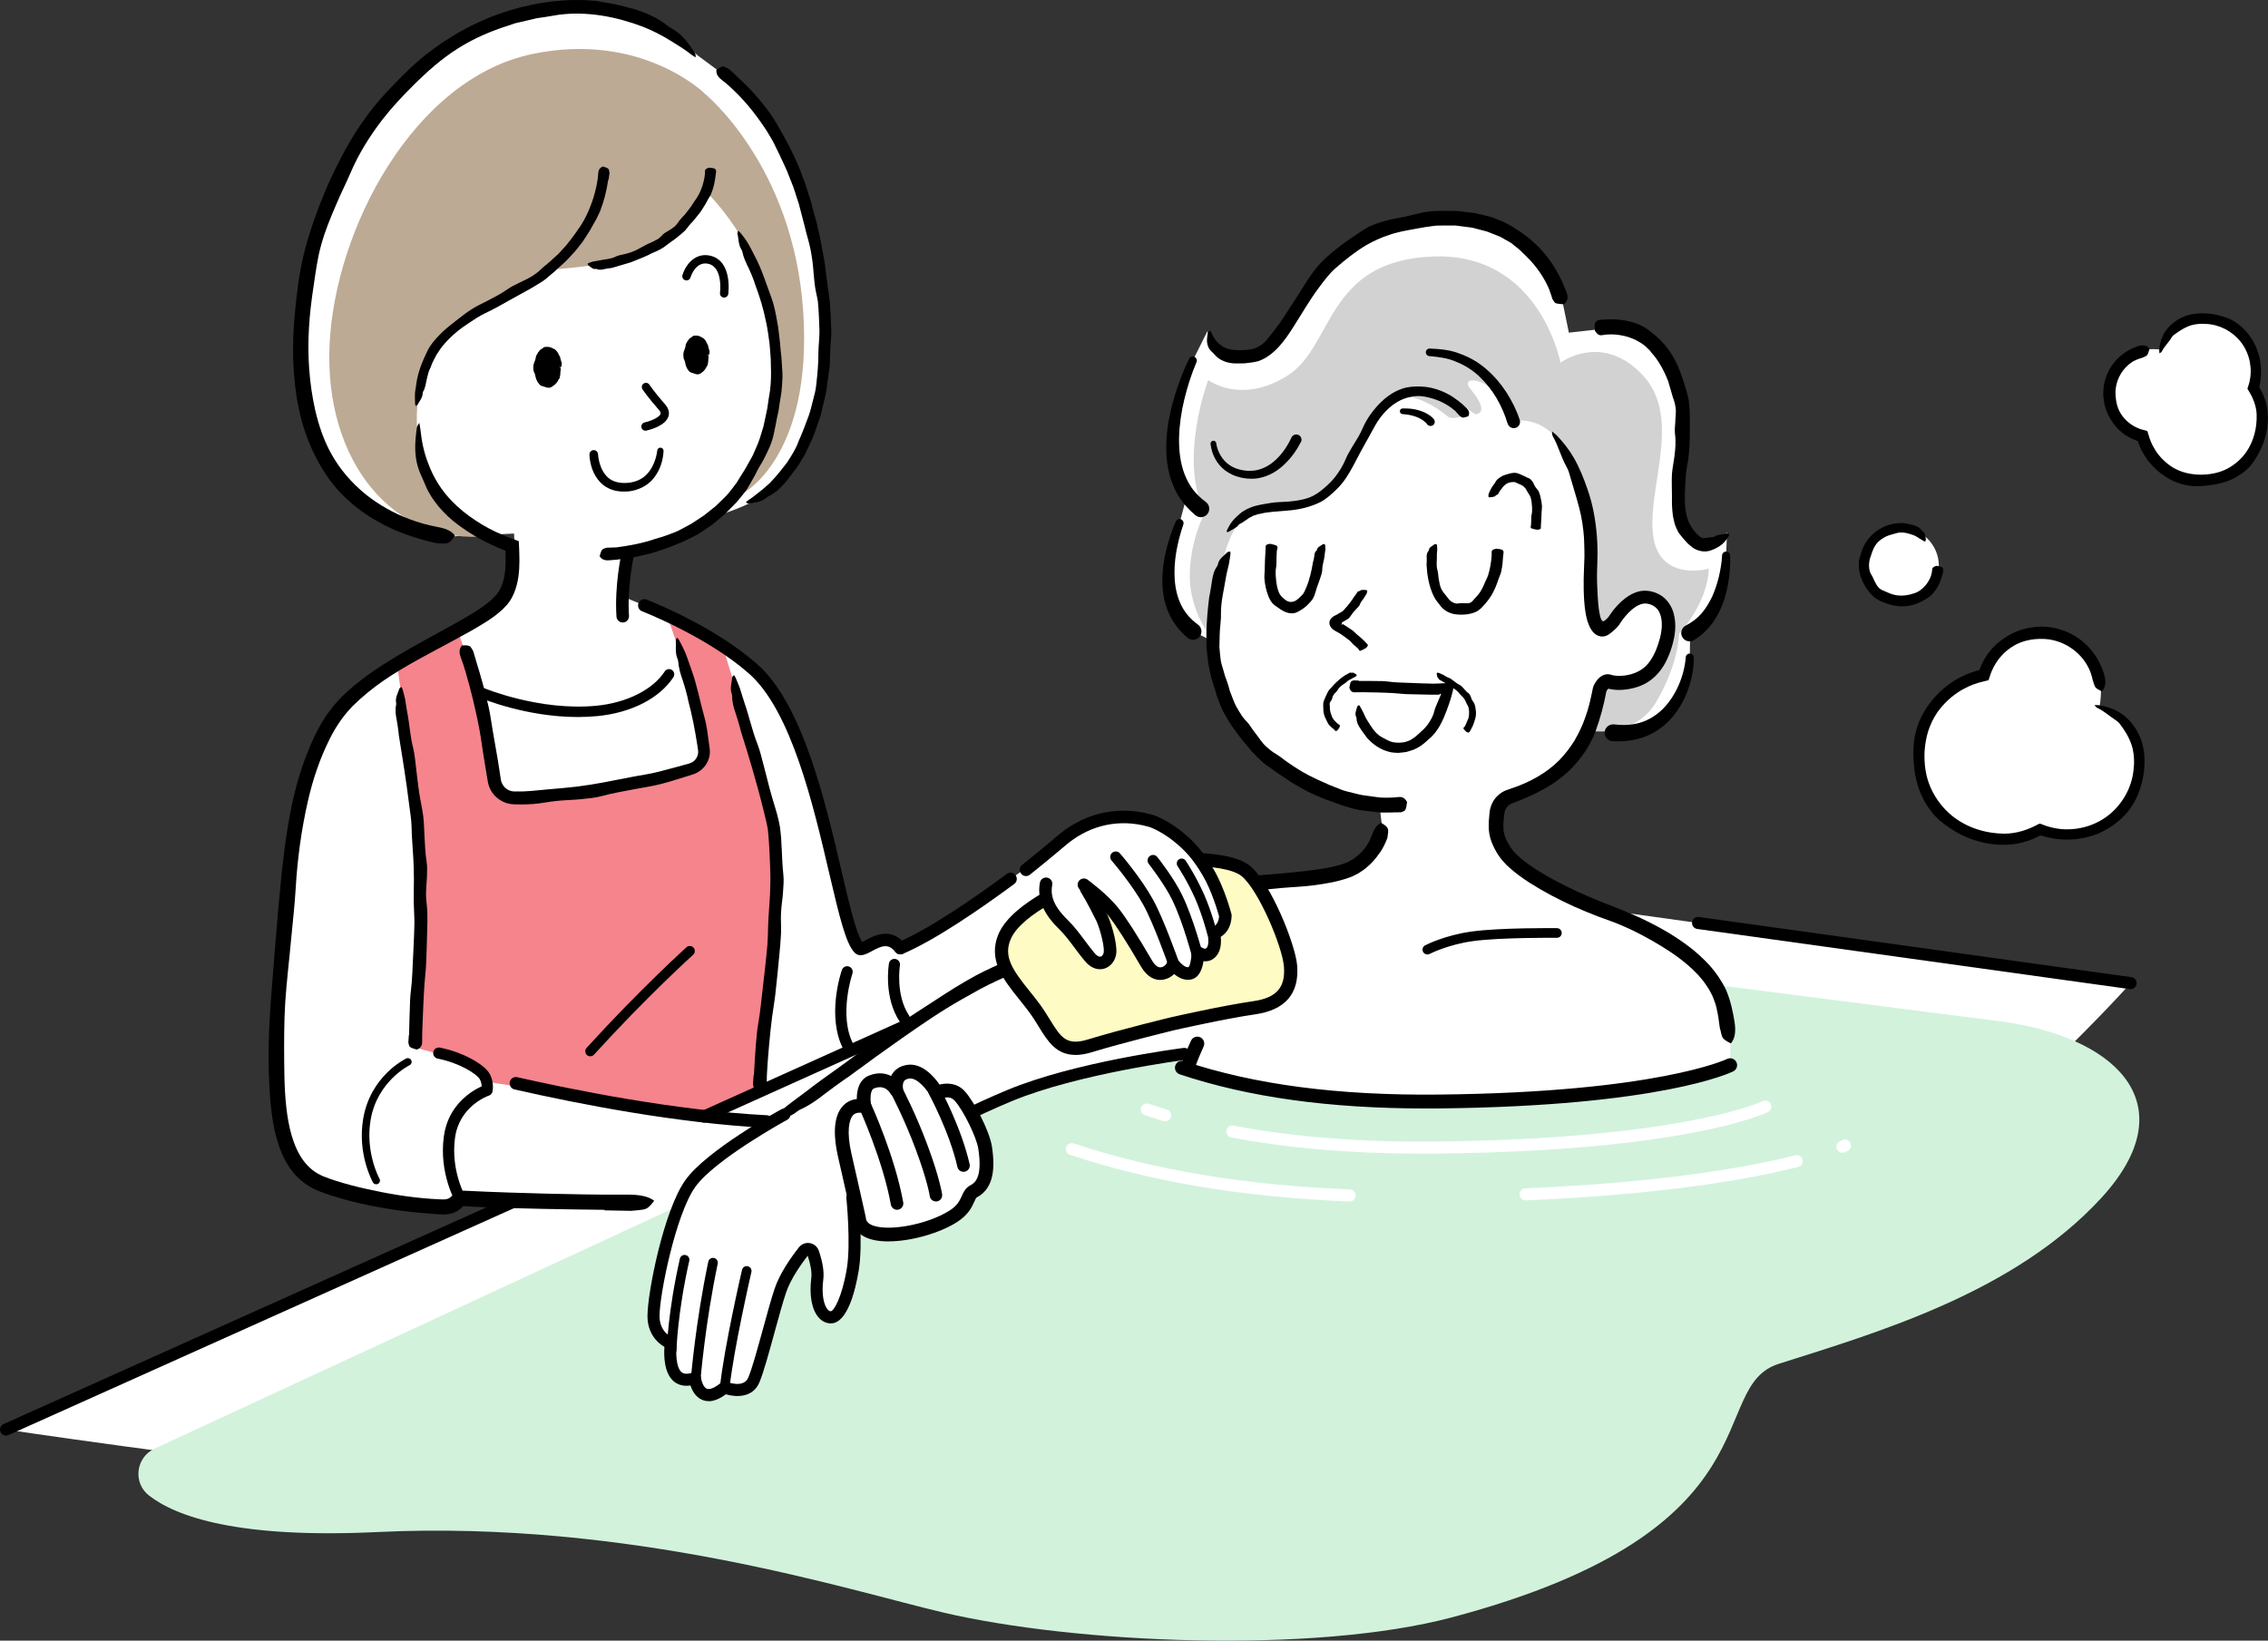 <?xml version="1.0" encoding="UTF-8"?><svg id="_レイヤー_2" xmlns="http://www.w3.org/2000/svg" viewBox="0 0 425.59 307.89"><rect x="0" y="0" width="425.59" height="307.89" fill="#333333" stroke="none"/><defs><style>.cls-1{fill:#fff;}.cls-2{fill:#fffbc4;}.cls-3{fill:#d2f2dc;}.cls-4{fill:#f5848c;}.cls-5{fill:#d2d2d2;}.cls-6{fill:#bdaa94;}</style></defs><g id="line"><path class="cls-1" d="m399.81,184.5l-96.98-13.49-90.97-4.78-107.66,55.78L1.13,268.28s132.61,19.86,209.09,19.86c97.91,0,189.6-103.64,189.6-103.64Z"/><path class="cls-3" d="m376.82,191.86l-100.07-12.81-56.75,2.44-80.24,39.05-110.77,51.33c-3.52,1.63-4.09,6.41-1.03,8.79,5.13,3.98,16.71,8.1,42.85,6.85,47.59-2.29,88.59,10.98,106.17,15.1,24.71,5.8,69.42,7.82,95.44.92,62.09-16.47,47.51-43.2,61.37-47.59,18.76-5.95,44.24-13.42,60.51-31.12,15.56-16.92,3.86-29.59-17.49-32.95Z"/><path class="cls-1" d="m152.27,41.76c-4.48-20.19-17.79-28.72-17.79-28.72l-3.58-2.65s-14.78-15.18-38.97-5.37c-25.61,10.39-39.63,44.68-34.94,70.05,4.52,24.46,28.32,25.57,28.32,25.57l11.79-.54,15.42,4.15c7.84-.13,14.89-2.66,20.47-7.01,4.29-1.18,7.12-2.55,7.12-2.55,0,0,21.84-9.25,12.15-52.92Z"/><path class="cls-1" d="m194.73,161.34l5.81,12.53-34.31,20.17-34.72,15.54,12.97,1.29-21.75,14.55s-18.92,0-35.83-.7c-1.37-.06-1.08,1.78-4.07,1.7-11.71-.32-20.7-3.21-23.07-4.24-10.31-4.46-8.5-23.06-7.08-41.47,1.84-23.91,4.11-36.94,9.55-45.28,6.89-10.56,27.66-17,32.31-22.81,2.47-3.09,2.09-7.64,2.04-9.9l-.37-7.84,21.59,8.91s-.84,3.71-1.01,8.13l4.1,1.69s12.28,4.72,20.42,11.91c12.72,11.24,15.79,48.18,19.86,52.41.96,1,4.65-3.93,7.75-.02l13.61-7.84,12.17-8.74Z"/><path class="cls-1" d="m223.82,118.46c-7.34-5.53-3.99-16.43-2.48-20.3l1.42-5.28c-6.67-9.12,1.06-25.21,1.06-25.21l2.76-5.54s.45,5.61,8.13,4.27c9.06-1.58,8.8-23.71,34.71-25.12,20.95-1.15,23.89,15.86,23.89,15.86l1.09,5.29,4.82-.54s9.6-2.73,14.54,7.06c5.43,10.76-1.88,23.7,2.03,30.53,3.91,6.83,8.29.43,8.29.43l-.18,4.35s.16,10.74-6.75,14.48l-.06,4.68c-.1,5.23-3.99,15.17-14.31,14.12l-4.6-.99c-3.49,7.93-9.46,11.22-14.88,12.84-1.42.42-2.44,1.66-2.65,3.12-.44,3.16-.41,4.6,1.37,7.42l-28,2.61c4.88-2.85,5.24-8.11,5.24-8.11l-.43-3.58c-18.42-1.41-30.67-14.88-30.89-30.31l-4.12-2.09Z"/><path class="cls-1" d="m144.04,210.43s-10.68,6.24-14.55,11.73c-3.86,5.49-6.86,20.75-6.86,24.81s3.25,5.08,3.25,5.08c0,0-1.22,8.59,4.53,6.56,0,0,.66,5.8,5.59,1.75,0,0,4.12,1.68,5.44-1.37,1.32-3.05,3.58-12.69,5.01-16.86.94-2.76,3.04-5.7,4.36-7.37.51-.64,1.52-.46,1.78.32.46,1.38.97,3.34.78,4.87-.58,4.6.81,7.25,2.54,7.25s3.31-4.09,4.12-8.97c.81-4.88-.08-13.53-.08-13.53l1.58-5.01s15.18-8.8,27.89-14.08c12.71-5.29,32.82-7.83,32.82-7.83l-.46,2.59c7.97,2.66,22.77,6.6,48.26,6.34,41.65-.43,54.61-6.81,54.61-6.81l.05-3.66c.09-4.19-.15-4.6-1.28-8.36-2.64-8.79-15.12-14.35-21.72-16.55-6.59-2.2-17.04-7.21-19.68-11.39-1.78-2.82-1.82-4.26-1.37-7.42l-21.39,1.92s-.36,5.26-5.24,8.11-18.28,2.21-29.87,5.67c-11.59,3.46-35.67,12.05-49.7,21.2-14.03,9.15-26.08,18.97-26.08,18.97l-4.32,2.05Z"/><path class="cls-5" d="m292.82,68.07s-3.86-20.75-24-19.93c-20.14.81-18.51,16.88-27.25,22.37-8.75,5.49-14.85.81-14.85.81,0,0-5.69,15.05-.61,24.81,0,0-2.85,5.29-2.85,12s4.07,11.59,4.07,11.59c0,0,.81-19.02,6.51-22.88,5.69-3.86,9.15-.51,14.34-3.86,5.19-3.36,6-9.97,10.47-16.07,4.47-6.1,12.53.84,13.14,1.35.61.51,3.94-.08,2.8-1.4-4.93-5.67,1.65.97,2.36.86,1.45-.21,1.57-1.59-1.09-4.81-2.21-2.67,4.78-2.49,8.31,6.03,0,0,5.69-.92,8.75,4.68,3.05,5.59,5.39,11.8,5.39,20.14s1.02,13.83,2.34,14.14c1.32.31,2.75-3.86,6.2-5.19s7.32-.1,6.1,6.31c-1.22,6.41-4.98,9.76-11.49,9.25,0,0-.92,0-1.73,3.46-.81,3.46-1.53,5.39-1.53,5.39,0,0,8.54,1.63,12.71-5.59,4.17-7.22,4.17-12.61,4.17-12.61,0,0,5.29-5.49,5.59-12.2,0,0-9.36,2.64-10.47-6.31-1.12-8.95,5.59-22.07-2.03-30.1-7.63-8.03-15.36-2.24-15.36-2.24Z"/><path class="cls-6" d="m132.17,17.49s-11.86-11.62-32.26-7.36c-22.27,4.65-37.08,32.84-38.07,54.59-1,21.75,11.95,37.85,29.88,35.86,0,0-15.92-6.84-13.2-26.4,2.32-16.71,15.05-14.83,24.57-23.57,0,0,9.74-.55,15.83-2.43,6.09-1.88,11.84-7.19,13.61-12.17,0,0,10.48,9.95,12.76,24.85,2.99,19.59-5.87,31.71-5.87,31.71,0,0,13.17-6.81,11.29-34.25-1.88-27.45-18.54-40.81-18.54-40.81Z"/><path class="cls-4" d="m86.08,118.84s5.06,14.19,6.61,26.59c.28,2.21,1.69,4.33,3.92,4.29,7.27-.11,22.9-2.21,33.43-5.89,1.39-.48,2.22-1.9,1.99-3.35-.7-4.47-3.94-17.38-6.85-24.8,0,0,6.56,2.82,10.63,6.23,0,0,9.21,29.88,9.96,34.7.75,4.81-.17,15.52-.75,22.66-.58,7.14-2.41,24.9-2.41,24.9l-10.21,5.4-41.01-6.56s.33-1.49-1.83-2.74c-2.16-1.25-11.29-3.57-11.29-3.57,0,0,1-21.5.41-33.87-.58-12.37-4.07-37.52-4.07-37.52,0,0,5.73-4.4,11.46-6.47Z"/><path class="cls-1" d="m363.82,106.17c0,3.94-3.2,7.14-7.14,7.14s-7.14-3.2-7.14-7.14,3.2-7.14,7.14-7.14,7.14,3.2,7.14,7.14Z"/><path d="m364.46,107.87c-.31,1.39-.97,2.71-1.97,3.73-.49.51-1.11.85-1.71,1.17-.69.38-1.43.67-2.19.84-1.45.33-2.96.19-4.34-.28-.83-.28-1.69-.59-2.42-1.15-.68-.52-1.22-1.2-1.68-1.91-.44-.66-.77-1.39-1.01-2.15-.39-1.21-.49-2.55-.08-3.78.25-.81.5-1.63.95-2.36.77-1.28,1.92-2.35,3.28-3.01,1.21-.62,2.59-.87,3.95-.8.13,0,.26.05.4.07.48.07.96.19,1.43.31.6.16,1.18.45,1.53,1.01.05.07.12.12.2.17.5.3.51,1.01.59,1.54.01.08-.09.24-.14.36-.08-.02-.17-.03-.23-.07-.28-.19-.57-.34-.84-.51-.35-.22-.69-.47-1.09-.61-1.04-.37-2.21-.72-3.32-.36-.62.2-1.28.31-1.87.61-.64.32-1.26.73-1.73,1.29-.49.59-.76,1.31-.99,1.99-.2.54-.38,1.1-.44,1.69-.07.76.02,1.57.44,2.22.25.36.36.78.57,1.16.23.47.49.95.87,1.33.39.35.9.51,1.35.71.46.19.91.41,1.4.52.96.26,1.99.21,2.96-.01.54-.15,1.1-.28,1.61-.57.6-.35,1.13-.83,1.55-1.38.39-.5.69-1.07.89-1.68.1-.34.18-.69.19-1.05.02-.29.14-.52.68-.69.06-.02.13-.05.18-.04.34.07.72.12.99.27.18.1.18.33.26.51,0,.02,0,.04,0,.05-.06.29-.1.58-.18.87h-.02Z"/><path class="cls-1" d="m393.94,132.92c.33-1.9.31-3.2.31-3.2,0-6.14-4.97-11.11-11.11-11.11-5.15,0-9.46,3.5-10.72,8.25-7.04,1.48-12.33,7.72-12.33,15.21,0,8.58,6.96,15.54,15.54,15.54,2.59,0,5.04-.64,7.18-1.76,1.61.67,3.38,1.04,5.23,1.04,7.58,0,13.73-6.14,13.73-13.73,0-5.06-2.61-9.09-7.83-10.24Z"/><path d="m391.99,125.48c-1.56-3.32-5.09-5.56-8.75-5.58-1.79-.03-3.64.3-5.24,1.22-1.85,1.04-3.34,2.72-4.19,4.69l-.15.35c-.03.07-.05.1-.08.19l-.1.31-.2.61-.1.3-.02.08s-.06.02-.08.02l-.17.04-1.2.3c-.26.05-.5.14-.75.22-1.01.29-1.95.77-2.87,1.27-1.81,1.06-3.39,2.53-4.6,4.26-.72,1.06-1.26,2.23-1.66,3.44-.39,1.21-.58,2.48-.68,3.74-.12,2.38.19,4.82,1.19,7,.92,2.02,2.31,3.82,4.02,5.2,2.75,2.19,6.21,3.27,9.7,3.31,1.16,0,2.31-.18,3.43-.51.56-.16,1.1-.37,1.63-.6l.4-.18.51-.25c.26-.11.52-.32.79-.35l.78.3c.25.1.34.12.46.16l.36.11c.24.07.48.14.73.19.49.11.98.2,1.48.25.99.12,2,.07,2.99-.05,1.97-.27,3.88-.99,5.51-2.14,2.92-2.05,4.88-5.37,5.23-8.89.03-.35.06-.7.09-1.04.05-1.28-.08-2.57-.49-3.74-.53-1.51-1.32-2.77-2.29-4.01-.14-.16-.34-.31-.52-.45-1.28-.83-2.26-1.79-3.66-2.44-.21-.1-.3-.32-.45-.49.26,0,.53-.02.8.02,1.24.19,2.48.55,3.61,1.19,1.45.82,2.64,2.07,3.47,3.49,1.18,1.94,1.57,4.22,1.5,6.4-.07,2.2-.62,4.36-1.54,6.38-1.1,2.35-3.02,4.33-5.25,5.65-1.21.76-2.55,1.31-3.93,1.64-.69.2-1.4.27-2.1.39-.71.03-1.42.11-2.13.08-.74-.02-1.49-.09-2.23-.21-.71-.12-1.52-.32-2.13-.52l-.22-.06-.17.1c-.27.14-.65.33-.98.47-.69.3-1.4.55-2.13.74-2.34.62-4.81.57-7.16.11-1.53-.34-3.04-.83-4.44-1.54-1.39-.73-2.73-1.57-3.94-2.61-1.4-1.18-2.51-2.76-3.33-4.43-1.01-2.05-1.48-4.31-1.63-6.54-.16-2.15-.06-4.38.61-6.49.66-2.14,1.87-4.11,3.36-5.77,1.49-1.65,3.29-3.04,5.32-3.97.51-.22,1.01-.47,1.54-.63l.79-.27.67-.17s.02.04.04-.04l.07-.2c.21-.53.43-1.06.71-1.56,1.21-2.26,3.19-4.03,5.45-5.12,2.7-1.32,5.86-1.61,8.73-.78,2.59.73,4.93,2.34,6.49,4.53.89,1.21,1.55,2.59,1.97,4.04.36,1.18.26,2.28-.3,2.93-.06.07-.14.18-.19.15-.39-.23-.83-.36-1.15-.72-.19-.24-.33-.83-.48-1.24-.02-.04-.03-.09-.04-.13-.16-.73-.37-1.46-.7-2.13h.02Z"/><path class="cls-1" d="m405.75,65.63c-1.41-.16-2.36-.1-2.36-.1-4.5.26-7.95,4.12-7.69,8.62.22,3.78,2.97,6.8,6.5,7.52,1.38,5.11,6.19,8.73,11.68,8.41,6.3-.36,11.11-5.76,10.75-12.06-.11-1.9-.68-3.67-1.59-5.2.42-1.21.62-2.52.54-3.88-.32-5.56-5.09-9.82-10.65-9.5-3.71.21-6.56,2.3-7.19,6.18Z"/><path d="m400.54,67.67c-2.26,1.23-3.68,3.78-3.56,6.34.05,1.25.31,2.55,1.01,3.65.8,1.27,2.04,2.26,3.47,2.79l.26.09c.05.02.07.03.15.05l.25.07.51.13c.17.05.37.06.37.25l.27.88c.04.13.09.32.13.41l.1.26c.25.71.62,1.37,1.02,2.01.83,1.26,1.95,2.34,3.24,3.14,1.59.95,3.45,1.34,5.26,1.34,1.71-.02,3.44-.33,4.96-1.14,1.4-.74,2.63-1.82,3.53-3.11,1.43-2.07,2.03-4.57,1.95-7.06-.03-.77-.19-1.54-.45-2.27-.13-.37-.28-.72-.44-1.07-.08-.17-.17-.34-.27-.51l-.57-.98.21-.66c.15-.45.14-.48.19-.69.04-.17.08-.35.1-.52.06-.35.1-.7.11-1.06.04-.71-.04-1.42-.16-2.11-.28-1.38-.87-2.7-1.75-3.8-1.57-1.97-4-3.22-6.49-3.31-.24-.01-.5-.02-.74-.03-.9.02-1.81.15-2.61.49-1.03.44-1.85,1.02-2.76,1.68-.12.1-.22.24-.31.38-.52.93-1.34,1.61-1.85,2.66-.08.16-.29.23-.44.34-.02-.2-.06-.4-.05-.6.08-.93.27-1.88.7-2.76.55-1.13,1.45-2.07,2.48-2.76,1.4-.98,3.1-1.36,4.72-1.39,1.64-.04,3.27.28,4.83.86,1.82.69,3.37,2.07,4.45,3.68.62.87,1.08,1.85,1.39,2.87.33,1.01.48,2.08.53,3.14.02.63,0,1.26-.07,1.88-.04.31-.09.63-.15.94l-.05.23-.03.12v.04s-.03.16-.03.16l.08.1s.04.04.11.18c.12.21.24.43.35.65.22.44.41.9.56,1.37.58,1.72.62,3.58.38,5.36-.34,2.34-1.32,4.54-2.7,6.49-.81,1.13-1.96,2.02-3.18,2.71-1.5.84-3.19,1.26-4.86,1.48-1.61.22-3.29.29-4.92-.11-1.65-.39-3.18-1.22-4.5-2.28-1.31-1.05-2.43-2.36-3.22-3.84-.19-.38-.4-.74-.54-1.14l-.24-.58c-.04-.1-.04-.13-.06-.2-.01-.04-.04-.15-.04-.14h-.02c-.4-.15-.79-.29-1.19-.48-1.77-.83-3.18-2.28-4.1-3.95-1.11-1.99-1.46-4.37-.95-6.57.45-1.99,1.57-3.82,3.15-5.09.88-.72,1.89-1.28,2.96-1.67.88-.33,1.72-.27,2.23.27.06.05.14.13.12.18-.15.4-.21.84-.44,1.17-.15.2-.56.33-.84.48-.02.02-.06.02-.09.03-.5.14-1,.31-1.46.56v-.02Z"/><path d="m258.85,160.1c-.67,1.03-1.5,1.95-2.46,2.74-.47.4-.99.73-1.5,1.06-.55.28-1.15.62-1.7.79-2.26.81-4.43,1.14-6.58,1.44-2.12.28-4.24.34-6.33.53-2.41.21-4.81.49-7.18.83-2.25.33-4.49.74-6.69,1.25-2.18.53-4.39,1.22-6.58,1.92-2.65.87-5.24,1.93-7.85,2.91-2.47.91-4.96,1.78-7.41,2.74-2.27.9-4.53,1.83-6.75,2.84-3.53,1.6-7.01,3.25-10.56,4.81-1.16.53-2.31,1.11-3.44,1.71-1.12.63-2.23,1.26-3.35,1.88-1.95,1.11-3.84,2.27-5.7,3.51-1.88,1.25-3.74,2.53-5.59,3.83-3.31,2.32-6.59,4.69-9.84,7.1-.32.24-.67.44-.99.67-1.18.85-2.37,1.69-3.52,2.58-1.47,1.15-2.96,2.22-4.64,2.97-.23.1-.46.27-.67.43-1.4,1.1-2.95,1.35-4.44,1.93-.23.09-.48-.04-.73-.06.18-.21.33-.43.53-.61.94-.82,1.88-1.65,2.86-2.42,1.26-.99,2.58-1.9,3.85-2.89,3.43-2.68,7.11-5.03,10.51-7.78,1.98-1.61,4.18-2.98,6.3-4.44,2.34-1.57,4.68-3.11,7.07-4.64,2.48-1.63,4.98-3.21,7.58-4.63,2.08-1.11,4.26-2.05,6.4-3.04,2.81-1.27,5.63-2.52,8.37-3.94,1.57-.83,3.29-1.44,4.97-2.07,2.06-.76,4.17-1.39,6.22-2.16,1.97-.75,3.88-1.68,5.86-2.42,2.01-.76,4.06-1.4,6.11-2.04,2.03-.62,4.12-1.27,6.26-1.73,2.12-.49,4.26-.85,6.39-1.14,2.38-.33,4.77-.46,7.13-.67,2.81-.27,5.63-.53,8.33-1.03,1.22-.22,2.4-.52,3.48-.93,1-.41,1.98-1.09,2.78-1.89.91-.89,1.6-2.01,2.05-3.21.36-.99.72-1.77,1.51-2.29.08-.06.2-.15.26-.12.45.28.96.52,1.24,1.07.18.36.02,1.15-.07,1.75,0,.06-.03.12-.06.17-.36.94-.82,1.85-1.39,2.69l-.03-.02Z"/><path class="cls-2" d="m220.23,192.06s9.41-2.14,15.1-2.95c5.69-.81,7.14-3.97,6.84-7.83-.31-3.86-4.88-15.03-8.44-17.87-3.56-2.85-16.47-2.77-24.41-.33-7.93,2.44-18.41,7.35-20.75,12.53-2.34,5.19,2.19,9,5.54,13.58,3.36,4.58,4.09,9,10.4,7.07,6.31-1.93,15.71-4.19,15.71-4.19Z"/><path d="m201.79,197.97c-3.6,0-5.21-2.6-6.88-5.32-.55-.89-1.11-1.8-1.79-2.72-.6-.81-1.25-1.62-1.87-2.4-2.96-3.68-6.02-7.49-3.8-12.42,2.55-5.65,13.18-10.65,21.51-13.21,8.08-2.49,21.46-2.72,25.55.55,3.95,3.16,8.6,14.85,8.9,18.75.42,5.27-2.24,8.35-7.9,9.16-5.51.79-14.67,2.86-14.99,2.93-.31.08-9.51,2.3-15.63,4.17-1.18.36-2.2.52-3.09.52Zm21.07-35.46c-4.4,0-9.34.58-13.17,1.76-8.18,2.52-17.92,7.3-19.98,11.86-1.52,3.37.33,5.93,3.47,9.84.65.8,1.31,1.63,1.94,2.49.73,1,1.35,2,1.9,2.89,2.04,3.31,3.07,4.97,7.13,3.72,6.27-1.92,15.69-4.19,15.79-4.21,0,0,.01,0,.02,0,.39-.09,9.52-2.16,15.2-2.97,4.36-.62,6.09-2.57,5.77-6.5-.29-3.75-4.79-14.45-7.98-17-1.56-1.25-5.54-1.88-10.09-1.88Z"/><path class="cls-1" d="m203.41,166.03s3.05,2.59,5.02,5.07c1.97,2.49,5.14,7.03,6.67,9.66,2.11,3.64,4.84,1.3,5.02.12,0,0,1.49,2.1,3.1,1.79s1.51-3.94,1.51-3.94c0,0,1.5,1.14,2.56-.04s.45-3.6.45-3.6c0,0,2.09-.33,2.19-3.25,0,0-1.23-4.71-3.2-8.07-1.94-3.3-3.53-4.98-5.58-6.66-2.03-1.67-4.36-2.83-5.33-3.08s-8.55-2.72-16.08,3.27l-1.11.91s-2.47,2.12-6.11,5.03l3.32,3.08c-.42,2.3.72,4.24,3.6,7.06,2,1.95,3.24,4.06,5.05,6.23,1.81,2.17,3.7.79,3.83-.89s-1.05-4.63-1.81-6.99c0,0-.48-1.67-2.68-4.47l-.41-1.23Z"/><path d="m254.98,121.87c-.28-.32-.65-.61-1.03-.93-.19-.15-.32-.39-.51-.57-.22-.2-.46-.38-.7-.55-.46-.34-.93-.69-1.43-1.01-.22-.14-.9-.43-1.33-.82-.39-.39-.57-.8-.51-1.3.1-.45.36-.74.76-1.02.19-.1.38-.2.57-.3.1-.05.2-.1.29-.15l.12-.09c.16-.11.34-.2.53-.3.27-.11.43-.38.63-.58.35-.38.69-.78,1.01-1.21.28-.38.55-.78.81-1.19.02-.04.07-.06.1-.1.1-.14.22-.28.29-.43.1-.2.23-.38.58-.42.05,0,.07-.04.08-.06.1-.19.61-.1.97-.13.06,0,.21.06.32.09.02.05.05.11.04.14-.03.17-.06.33-.13.48-.09.19-.24.34-.33.53-.25.51-.71.87-.9,1.43-.12.33-.38.55-.6.8-.23.28-.52.53-.74.82-.25.3-.43.68-.72.97-.23.23-.54.37-.83.55l-.29.17c-.1.06-.21.13-.2.13-.04.04-.07.11,0,.18.08.08.03.05-.02.07-.05.01-.18.07-.11.12.08.05.26-.02.29-.05.02,0,.03,0,.04,0,.02,0,.1.06.14.09l.32.21c.43.28.9.56,1.34.89.25.18.45.44.69.64.31.27.59.5.87.74.26.23.52.47.77.74.14.15.26.28.44.46.13.12.12.34-.24.66-.04.03-.09.08-.13.1-.29.14-.6.32-.83.42-.15.07-.2.03-.29.04,0,0-.01-.01-.01-.01-.05-.07-.08-.14-.13-.21h.02Z"/><path d="m287.29,98.63c.04-.56.04-1.13.06-1.69.02-.28.11-.56.14-.84.02-.32,0-.64,0-.96-.04-.6-.09-1.22-.27-1.78-.06-.17-.14-.33-.23-.49-.1-.15-.21-.29-.29-.44-.14-.3-.31-.55-.47-.81-.21-.18-.37-.43-.63-.53-.37-.22-.75-.31-1.12-.53-.26-.14-.56-.1-.81-.08-.45.03-.83.18-1.18.45-.31.24-.6.58-.85.97-.02.04-.07.06-.1.1-.1.14-.21.28-.27.44-.08.21-.2.4-.55.5-.05.01-.06.05-.07.08-.07.22-.6.21-.96.31-.06.02-.22-.02-.34-.04-.02-.05-.06-.1-.06-.14.01-.19.03-.38.08-.55.07-.22.22-.42.3-.64.24-.61.74-1.06,1.05-1.67.2-.36.57-.59.92-.81.39-.25.84-.39,1.29-.51.46-.15.97-.26,1.46-.23.39.05.75.19,1.1.37.23.11.48.19.7.32.22.13.46.24.73.33.3.12.47.4.66.63.23.3.29.67.51.96.17.29.44.52.62.82.15.3.24.63.33.95.15.64.27,1.28.31,1.91,0,.35-.05.71-.07,1.06-.02.44-.03.84-.05,1.24-.02.38-.05.75-.07,1.11-.01.21-.03.42-.02.63,0,.17-.13.31-.62.34-.05,0-.12.01-.16,0-.31-.08-.66-.14-.9-.22-.16-.06-.17-.15-.24-.22,0,0,0-.01,0-.02l.06-.34h.02Z"/><path d="m261.36,152.47c-.59.02-1.18.03-1.8.02-.3,0-.62-.01-.96-.05l-.88-.1-1.76-.22-.88-.11c-.29-.05-.58-.13-.87-.19-.57-.13-1.13-.3-1.69-.48-.56-.17-1.11-.35-1.66-.57-1.26-.48-2.55-.84-3.76-1.44l-1.74-.79c-.56-.29-1.11-.63-1.67-.94-.54-.33-1.12-.6-1.64-.97l-1.58-1.07c-.66-.4-1.28-.86-1.91-1.32-.62-.47-1.31-.86-1.85-1.42-.54-.5-1.06-1.02-1.57-1.55-.52-.52-.94-1.13-1.43-1.68-.93-1-1.65-2.17-2.49-3.25-.61-.9-1.15-1.85-1.69-2.8-.46-.99-.87-2.01-1.22-3.04-.32-1.41-.96-2.74-1.2-4.18-.13-.62-.28-1.25-.39-1.87l-.21-1.9c-.2-1.27-.1-2.55-.13-3.83.05-2.24.25-4.43.52-6.63.02-.22.1-.43.13-.64.13-.79.28-1.57.39-2.36.14-1.01.37-2,.99-2.87.08-.12.12-.27.15-.41.2-.95,1.1-1.51,1.75-2.17.1-.1.36-.1.55-.14.01.15.06.3.04.44-.1.65-.18,1.31-.31,1.96-.17.83-.42,1.64-.55,2.47-.35,2.26-.96,4.51-.93,6.83.04,1.34-.24,2.71-.24,4.04l-.05,2.18c.06.72.12,1.45.21,2.17.06.76.34,1.48.54,2.21.1.36.21.73.31,1.09.12.36.27.71.39,1.06.2.57.36,1.15.51,1.73.21.56.42,1.13.65,1.68.16.36.29.73.47,1.08.2.34.39.68.59,1.02.41.67.82,1.34,1.4,1.9.66.64,1.04,1.48,1.64,2.17.69.87,1.25,1.86,2.1,2.6.39.37.82.7,1.25,1.02.46.29.92.56,1.36.88.45.31.85.67,1.3.97l1.35.91c1.79,1.2,3.73,2.16,5.72,3.01.54.27,1.11.49,1.67.71.56.23,1.13.46,1.7.67.69.24,1.41.37,2.12.56.71.17,1.42.37,2.15.44l1.98.27c.33.04.67.1.96.11.31.02.64.02.97.02.74,0,1.49-.03,2.23-.12.61-.07,1.13.07,1.54.76.04.07.11.17.1.23-.09.48-.12,1.02-.33,1.42-.13.26-.52.31-.79.45-.03.01-.06,0-.09,0l-1.46.02v-.03Z"/><path d="m322.16,189.35c-.08-.33-.17-.65-.26-.97l-.33-.89c-.18-.6-.54-1.15-.82-1.72-.32-.56-.72-1.08-1.09-1.62-.44-.49-.82-1.03-1.31-1.5-1.86-1.93-4.1-3.56-6.46-5.01-2.33-1.42-4.76-2.76-7.32-3.86-1.49-.65-2.94-1.15-4.54-1.73-1.56-.59-3.1-1.23-4.62-1.91-2.88-1.3-5.68-2.76-8.37-4.47-1.34-.87-2.65-1.8-3.87-2.91-.31-.28-.61-.55-.89-.88-.29-.3-.57-.63-.83-1-.53-.72-.89-1.39-1.27-2.19-.45-.94-.75-2.04-.81-3.11-.06-1.07.04-2.07.14-3.03.08-1.1.61-2.39,1.52-3.22.45-.44.99-.78,1.57-1.02l1.39-.48c3.22-1.12,6.23-2.78,8.6-5.16,1.08-1.12,2.04-2.36,2.86-3.68.78-1.35,1.48-2.76,1.99-4.26.66-1.75,1.06-3.6,1.44-5.49.05-.21.11-.43.2-.63.09-.19.14-.29.28-.52.24-.37.52-.72.85-.99.33-.27.71-.47,1.13-.54.42-.08.81,0,1.25.16,1.83.35,4.04-.09,5.55-1.15,1.16-.8,2-2.13,2.61-3.59.61-1.5,1.04-3.07,1.09-4.55.03-1.15-.2-2.23-.73-2.97-.27-.36-.6-.65-1-.85-.19-.11-.42-.18-.64-.25-.24-.05-.49-.11-.67-.1-.79-.05-1.75.43-2.62,1.18-.43.38-.86.8-1.24,1.27-.19.24-.38.48-.56.72l-.26.37-.12.19-.17.28c-.43.57-1.23,1.3-1.99,1.82-.24.14-.49.26-.72.31-.25.05-.49.07-.79.03-.28-.07-.55-.15-.78-.3-.48-.27-.84-.76-1.15-1.3-.15-.27-.25-.6-.38-.9-.14-.3-.21-.64-.25-.79-.11-.39-.16-.76-.24-1.14-.25-1.49-.31-2.91-.35-4.33-.03-1.42,0-2.82.07-4.21l.07-2c0-.65,0-1.3-.03-1.95-.04-.51,0-1.03-.05-1.55-.13-1.88-.41-3.76-.88-5.58-.61-2.34-1.34-4.58-1.98-6.84-.1-.31-.26-.64-.42-.94-1.11-2.01-1.52-3.89-2.58-5.74-.16-.28-.09-.58-.13-.88.28.23.58.44.85.7,1.19,1.25,2.29,2.61,3.16,4.12,1.13,1.92,1.94,4,2.66,6.08.99,2.84,1.51,5.81,1.74,8.79.1,1.49.15,2.99.09,4.49-.05,1.5-.1,2.92-.05,4.38.07,1.59.12,3.19.32,4.74.06.38.11.76.2,1.13l.06.27c.01.06.02.11.04.15.03.09.05.18.09.26.07.17.16.35.31.46.18.12.35-.07.49-.16l.2-.17.16-.15c.09-.09.19-.2.22-.24.95-1.45,2.18-2.93,3.79-3.98.81-.52,1.78-.93,2.84-.99,1.09-.04,2.05.21,2.98.71,1.04.57,1.86,1.55,2.33,2.61.48,1.07.63,2.2.64,3.3,0,1.1-.18,2.16-.45,3.19-.26,1.03-.61,2-1.06,2.98-.7,1.54-1.78,3.06-3.3,4.12-.75.53-1.59.93-2.45,1.19-.86.26-1.7.43-2.61.49-.78.05-1.62.03-2.41-.15-.08-.01-.14-.06-.22-.05-.08.01-.14.06-.19.11-.05.05-.1.12-.14.18,0,0-.06.11-.08.15-.02.04-.02.07-.03.11-.47,2.46-1.12,4.97-2.02,7.42-.86,2.35-2.31,4.58-4.06,6.48-1.05,1.18-2.29,2.18-3.56,3.09-1.3.88-2.67,1.63-4.06,2.31-1.33.63-2.77,1.22-4.07,1.69-.79.34-1.31,1.12-1.38,1.97-.17,1.41-.28,2.66-.03,3.67.13.52.34,1.05.64,1.61.15.28.31.56.48.84.17.28.34.46.5.7.75.91,1.8,1.77,2.88,2.56,1.09.8,2.27,1.52,3.47,2.22,2.41,1.38,4.94,2.62,7.51,3.73,1.44.62,2.88,1.23,4.33,1.77,1.53.57,3.04,1.2,4.54,1.85,3.56,1.59,7.03,3.43,10.19,5.82,1.44,1.06,2.77,2.3,4.01,3.62,1.21,1.37,2.27,2.9,3.08,4.59.85,1.98,1.26,3.94,1.59,5.91.26,1.61.18,3-.49,3.92-.07.1-.17.26-.23.22-.49-.3-1.03-.47-1.45-1.01-.27-.35-.38-1.27-.58-1.92-.02-.06-.02-.14-.03-.2-.13-1.13-.3-2.25-.55-3.33h.03Z"/><path d="m239.6,103.25c-.06.87-.07,1.75-.08,2.62,0,.43-.13.86-.14,1.29-.02.49,0,.99.06,1.47.08.92.23,1.84.58,2.64.22.48.61.84.93,1.11.31.26.61.48.99.55.36.06.73.02,1.04-.13.48-.23.87-.66,1.37-1.14.33-.33.5-.8.7-1.25.36-.79.62-1.66.85-2.54.2-.79.36-1.61.49-2.43.01-.08.06-.16.08-.24.06-.29.14-.58.16-.88.02-.39.1-.75.47-1.08.05-.05.06-.1.06-.16.02-.37.62-.6,1-.9.06-.05.26-.06.39-.09.04.06.1.12.1.18.03.27.07.55.06.82-.02.35-.12.68-.14,1.03-.06.95-.44,1.83-.45,2.8,0,.57-.24,1.09-.4,1.63-.18.59-.42,1.16-.62,1.75-.21.62-.33,1.29-.66,1.91-.27.49-.67.91-1.09,1.32-.55.54-1.23,1.01-2.06,1.4-.49.22-1.05.2-1.54.09-.62-.13-1.2-.48-1.69-.83-.48-.33-1.02-.64-1.38-1.1-.35-.45-.59-.96-.76-1.46-.37-.99-.55-1.96-.64-2.92-.05-.54.02-1.08.04-1.61.02-.64.03-1.26.05-1.87.03-.56.06-1.12.09-1.68.02-.31.04-.63.03-.94,0-.26.16-.47.73-.54.06,0,.14-.02.19-.01.36.1.76.17,1.05.29.19.08.19.22.27.33,0,.01,0,.02,0,.03l-.08.53h-.02Z"/><path d="m282.07,104.18c-.05,1.01-.14,2.02-.35,3.01-.1.49-.34.96-.5,1.43-.2.55-.38,1.1-.61,1.64-.44,1.02-1.01,2.02-1.79,2.9-.46.53-.94,1.13-1.61,1.53-.63.36-1.36.52-2.06.61-.66.07-1.28.07-1.96-.01-1.07-.11-2.18-.68-2.85-1.54-.43-.57-.89-1.09-1.21-1.69-.55-1.05-.87-2.14-1.09-3.22-.2-.97-.3-1.94-.35-2.9,0-.09.02-.19.03-.29,0-.35.03-.69,0-1.03-.03-.44.02-.88.37-1.28.05-.05.05-.12.06-.18.01-.42.61-.69,1-.99.06-.05.26-.05.39-.07.03.06.09.12.1.18.03.28.07.56.06.83,0,.35-.09.7-.07,1.06.04.95-.17,1.92.11,2.86.16.54.14,1.1.24,1.65.11.59.2,1.19.43,1.73.25.57.66,1.04,1.01,1.46.28.34.51.72.85.96.43.33.98.53,1.55.39.31-.08.66,0,.96-.01.38.01.78.04,1.14-.11.34-.16.56-.5.79-.76.24-.27.52-.52.75-.83.48-.61.85-1.38,1.18-2.18.19-.45.44-.89.6-1.37.19-.57.32-1.17.43-1.77.1-.55.17-1.1.22-1.65.02-.31.04-.62.02-.93-.02-.25.12-.46.68-.6.06-.01.14-.04.19-.04.37.05.78.08,1.07.19.19.07.21.24.3.37,0,.01,0,.03,0,.04l-.06.63h-.02Z"/><path d="m254.98,127.79c1.49,0,2.98,0,4.46.03.73.02,1.46.16,2.2.21.84.06,1.69.08,2.54.11,1.61.06,3.21.14,4.82.16.24,0,.49,0,.73-.02.32-.02.65-.03.98-.05.41-.02.84-.04,1.24-.03h.62s.31.01.31.01c.04.05-.02.19-.02.27-.14.75-.3,1.52-.52,2.26-.12.44-.18.57-.25.82l-.23.68c-.28.84-.61,1.67-.96,2.5-.57,1.31-1.31,2.61-2.41,3.64-.75.65-1.46,1.4-2.39,1.89-.41.21-.8.45-1.26.56-.45.12-.88.32-1.34.34-.46.04-.91.14-1.39.11-.48-.04-.97-.04-1.44-.19-1.7-.41-3.11-1.46-4.16-2.63-.1-.12-.17-.26-.27-.38-.36-.44-.65-.91-.97-1.36-.41-.58-.72-1.21-.71-1.94,0-.1-.05-.19-.09-.28-.29-.59.05-1.28.21-1.89.02-.1.2-.2.31-.29.06.06.15.13.2.21.21.38.41.76.6,1.11.23.48.43.99.71,1.44.76,1.21,1.5,2.53,2.74,3.23.72.36,1.37.81,2.14.97.81.14,1.74.16,2.58-.12.22-.08.43-.15.64-.24.19-.12.38-.25.58-.38.4-.21.7-.58,1.06-.85.27-.24.53-.51.81-.74.26-.26.51-.55.76-.84.58-.81,1.12-1.67,1.34-2.69.14-.57.41-1.1.63-1.65.14-.32.28-.66.43-1l.1-.25c.03-.06.03-.05.04-.09.02-.04.04-.1.05-.14,0-.07,0-.14-.12-.09-.11.05-.17.11-.2.14v.02s-.01,0-.02,0h-.14s-.56,0-.56,0h-1.11c-1.47-.04-2.95-.05-4.42-.1-.82-.03-1.64-.16-2.47-.2-.98-.06-1.96-.08-2.95-.11-.89-.02-1.78-.04-2.67-.05-.5,0-1,0-1.49.02-.41.03-.75-.12-.98-.68-.02-.06-.07-.14-.06-.19.08-.37.13-.78.27-1.07.1-.19.34-.21.52-.3.02,0,.04,0,.06,0l.92.04v.02Z"/><path d="m267.84,179.12c-.33,0-.64-.18-.8-.49-.23-.44-.06-.99.38-1.22.15-.08,3.67-1.9,8.75-2.6,5.33-.73,15.56-.64,15.99-.63.5,0,.9.41.9.91,0,.5-.41.9-.9.9h0c-.11,0-10.53-.09-15.73.62-4.75.65-8.12,2.39-8.16,2.41-.13.07-.28.1-.42.1Z"/><path d="m267.57,208.02c-18.13,0-33.27-2.1-46.2-6.41-.68-.23-1.05-.97-.82-1.65.23-.68.97-1.05,1.65-.82,13.24,4.42,28.9,6.47,47.84,6.27,40.88-.42,53.92-6.62,54.05-6.68.64-.32,1.43-.05,1.74.59.32.65.05,1.43-.59,1.74-.54.27-13.7,6.52-55.17,6.95-.83,0-1.66.01-2.48.01Z"/><path class="cls-1" d="m266.95,216.5c-13.23,0-25.31-1.02-35.92-3.04-.61-.12-1.02-.71-.9-1.32.12-.61.71-1.02,1.32-.9,11.19,2.13,24.06,3.15,38.19,2.98,46.03-.48,60.98-7.5,61.13-7.57.56-.27,1.24-.04,1.51.52.27.56.04,1.24-.51,1.51-.61.3-15.39,7.32-62.1,7.8-.91,0-1.81.01-2.71.01Z"/><path class="cls-1" d="m218.62,210.43c-.11,0-.22-.02-.32-.05-1.26-.38-2.41-.75-3.46-1.1-.59-.2-.91-.84-.71-1.43.2-.59.84-.92,1.43-.71,1.03.34,2.16.7,3.39,1.07.6.18.94.81.76,1.41-.15.49-.6.81-1.08.81Z"/><path class="cls-1" d="m345.73,216.32c-.44,0-.86-.26-1.04-.69-.25-.58.02-1.24.6-1.48.28-.12.42-.18.43-.19.56-.27,1.23-.04,1.51.52.27.56.04,1.24-.51,1.51,0,0-.17.08-.54.24-.15.06-.3.09-.44.09Z"/><path class="cls-1" d="m286.28,225.27c-.6,0-1.1-.47-1.13-1.08-.03-.62.46-1.15,1.08-1.18,26.08-1.12,41.95-4,50.66-6.21.6-.15,1.22.21,1.37.82.15.61-.21,1.22-.82,1.37-8.82,2.24-24.85,5.15-51.12,6.28-.02,0-.03,0-.05,0Z"/><path class="cls-1" d="m253.26,225.48s-.03,0-.05,0c-20.14-.84-37.29-3.71-52.44-8.76-.59-.2-.91-.84-.71-1.43.2-.59.84-.92,1.43-.71,14.95,4.98,31.9,7.81,51.82,8.64.62.03,1.11.55,1.08,1.18-.03.61-.53,1.08-1.13,1.08Z"/><path d="m317.85,123.43c0,2.01-.39,3.97-1.04,5.85-.66,1.88-1.62,3.68-2.95,5.25-1.32,1.57-3.05,2.88-5.04,3.66-1.98.79-4.13,1.02-6.21.91-.87-.04-1.54-.79-1.5-1.66.04-.87.79-1.54,1.66-1.5.03,0,.07,0,.1,0h.06c1.68.21,3.37.14,4.95-.35,1.58-.49,3.03-1.41,4.24-2.64,1.21-1.23,2.17-2.75,2.89-4.39.71-1.64,1.18-3.41,1.32-5.18v-.03c.03-.42.4-.73.82-.7.4.03.7.37.7.76Z"/><path d="m324.66,104.24c.06,1.48-.04,2.89-.23,4.34-.2,1.43-.51,2.86-.99,4.27-.5,1.4-1.16,2.77-2.06,4.04-.92,1.26-2.11,2.36-3.48,3.23-.73.46-1.7.25-2.17-.49-.47-.73-.25-1.7.49-2.17.04-.02.08-.05.12-.07l.07-.04c1.04-.54,2.01-1.25,2.83-2.16.8-.94,1.48-2.03,2.04-3.21.54-1.19.95-2.46,1.27-3.76.3-1.29.53-2.66.6-3.96v-.04c.03-.42.38-.74.8-.71.39.02.7.34.71.73Z"/><path d="m301.44,59.94c2.13-.09,4.34.16,6.34,1.06.99.44,1.84,1.12,2.65,1.79.93.79,1.78,1.65,2.49,2.6,1.39,1.79,2.24,3.86,2.91,5.94.42,1.26.83,2.53,1.07,3.85.07.62.12,1.24.17,1.87.03.62,0,1.24.03,1.86.01,1.14,0,2.29-.03,3.41-.03,1.8-.16,3.57-.51,5.3-.23,1.14-.25,2.3-.32,3.43-.13,1.97-.16,3.93.24,5.63.12.36.17.76.33,1.09.17.32.29.65.48.98.22.31.43.66.66.94.24.24.46.57.71.71.09.07.16.18.25.27.33.18.63.38.94.31.4-.04.84-.16,1.62-.17.11,0,.19-.06.27-.12.5-.42,1.42-.29,2.21-.57.12-.04.36.07.55.09-.04.15-.04.29-.11.41-.32.52-.68,1.02-1.15,1.44-.61.53-1.34.93-2.17,1.22-1.13.44-2.54.14-3.48-.54-.44-.36-.9-.71-1.23-1.13-.39-.39-.7-.81-1.04-1.22-.44-.45-.66-1.09-.92-1.67-.24-.6-.3-1.23-.47-1.84-.08-.67-.16-1.34-.18-2,.01-.66-.04-1.32-.01-1.97,0-1.36-.08-2.72.01-4.05.08-1.07.32-2.1.45-3.15.17-1.36.3-2.72.13-4.08-.12-.78-.02-1.56.03-2.33,0-.93.21-1.89.06-2.81-.06-.44-.14-.89-.29-1.31-.15-.42-.3-.84-.41-1.27-.09-.44-.25-.84-.37-1.27-.14-.42-.21-.86-.38-1.26-.62-1.62-1.45-3.16-2.48-4.5-.32-.34-.6-.71-.9-1.09-.34-.32-.66-.67-1.02-.98-.9-.67-1.92-1.21-3.01-1.56-1-.3-2.04-.48-3.09-.5-.59,0-1.19.02-1.76.14-.48.09-.87-.01-1.31-.66-.04-.07-.12-.16-.13-.22-.02-.49-.07-1.03.06-1.45.09-.27.44-.37.69-.52.02-.01.05-.01.08-.01.45-.05.89-.07,1.34-.08v.03Z"/><path d="m274.8,136.44c.21-.33.36-.69.49-1.06.07-.18.18-.35.25-.55.07-.22.1-.45.12-.69.03-.44.03-.9-.09-1.35-.06-.27-.24-.51-.36-.76-.11-.23-.21-.47-.33-.7-.14-.2-.26-.4-.44-.57-.27-.28-.56-.53-.78-.86-.17-.2-.38-.35-.6-.51-.36-.28-.74-.55-1.14-.79-.35-.22-.72-.42-1.09-.62-.04-.02-.06-.06-.1-.08-.13-.07-.26-.16-.4-.21-.18-.07-.34-.17-.43-.42-.01-.03-.04-.05-.06-.06-.17-.07-.16-.44-.24-.7-.01-.04.02-.16.03-.24.04-.01.08-.04.11-.03.14.02.28.04.41.09.16.07.31.17.48.23.45.17.81.52,1.28.66.28.08.49.29.72.45.26.17.49.39.75.56.27.19.59.31.85.53.21.16.37.39.55.59.25.25.45.53.78.74.18.13.27.33.37.52.13.22.16.51.29.73.12.22.29.41.41.64.12.23.16.49.22.74.09.51.16,1.03.1,1.55-.02.29-.13.57-.2.85-.1.33-.19.66-.33.97-.12.28-.26.56-.41.82-.08.14-.15.26-.26.45-.07.13-.22.18-.53.01-.03-.02-.08-.04-.1-.06-.14-.17-.33-.34-.44-.48-.08-.09-.05-.15-.07-.21,0,0,0-.01,0-.01.05-.06.1-.11.15-.18h.01Z"/><path d="m222.05,98.43c-1.14,3.38-1.86,6.97-1.61,10.4.13,1.71.52,3.36,1.25,4.8.72,1.44,1.79,2.64,3.08,3.56l.02.02c.71.51.87,1.49.37,2.2-.51.71-1.49.87-2.2.37-.03-.02-.06-.04-.09-.07-1.61-1.33-2.91-3.05-3.68-4.95-.79-1.9-1.08-3.91-1.08-5.85.02-3.91,1.08-7.59,2.52-11.04.16-.39.61-.57,1-.41.37.16.55.57.43.94v.02Z"/><path d="m290.8,54.52c-.99-2.41-2.51-4.58-4.35-6.38-.48-.42-.89-.91-1.38-1.33-.49-.41-.99-.82-1.51-1.22-.65-.37-1.31-.74-1.96-1.11-.69-.31-1.4-.56-2.1-.85-.33-.15-.68-.24-1.03-.33l-1.05-.27-1.05-.28c-.36-.07-.72-.1-1.08-.15l-2.18-.28h-2.21c-.45-.01-.9,0-1.34.02-.45.04-.9.11-1.34.17-.9.1-1.77.3-2.66.44-.83.13-1.65.33-2.48.47-.81.22-1.64.37-2.42.67-1.48.46-2.88,1.14-4.22,1.88-2.11,1.24-3.98,2.76-5.83,4.36-1.22,1.07-2.2,2.41-3.18,3.73-1.73,2.32-3.18,4.88-4.83,7.46-.75,1.16-1.53,2.33-2.53,3.45-.99,1.1-2.27,2.2-3.91,2.79-.32.11-.67.14-1,.22-.57.1-1.08.13-1.62.2-.55,0-1.1.05-1.67.02-1.42,0-3.08-.51-4.04-1.76-.12-.17-.32-.3-.47-.46-.55-.49-.79-1.15-.86-1.77-.05-.63.05-1.22.17-1.75.04-.16.28-.3.44-.39.07.11.18.25.23.39.25.67.65,1.28,1.11,1.76.59.62,1.36,1.13,2.27,1.32,1.23.26,2.59.23,3.93.04,1.22-.21,2.35-.92,3.19-1.97.97-1.22,2.01-2.5,2.93-3.9,1.01-1.56,2.02-3.11,3.03-4.67,1.05-1.66,2.05-3.38,3.34-4.92,1.04-1.23,2.25-2.3,3.51-3.31,1.64-1.34,3.41-2.48,5.19-3.67.51-.34,1.07-.64,1.65-.86.58-.24,1.16-.46,1.76-.63.72-.23,1.46-.42,2.2-.55.74-.17,1.47-.29,2.21-.44.69-.16,1.39-.33,2.1-.5.7-.18,1.41-.34,2.13-.42,1.44-.23,2.94-.15,4.41-.16.37,0,.73-.01,1.1.02l1.11.12,2.21.26,2.18.52c.36.09.73.17,1.08.28l1.05.41c1.59.56,3.02,1.48,4.4,2.41.8.6,1.63,1.15,2.34,1.86.36.34.75.66,1.09,1.02l.98,1.12c.6.67,1.08,1.43,1.6,2.16.46.77.94,1.52,1.31,2.33.24.44.44.9.63,1.36.21.45.39.92.57,1.39.3.76.3,1.51-.31,2.11-.06.06-.15.16-.22.15-.5-.07-1.04-.04-1.48-.2-.27-.1-.43-.5-.62-.76-.02-.02-.02-.06-.03-.09-.16-.51-.31-1.02-.52-1.52h.03Z"/><path d="m224.51,67.99c-.94,2.22-1.7,4.6-2.27,6.96-.57,2.37-.93,4.79-.99,7.18-.04,2.38.22,4.76,1.04,6.87.41,1.05.93,2.04,1.6,2.91.68.87,1.47,1.62,2.36,2.27l.03.03c.7.52.85,1.5.33,2.21-.52.7-1.5.85-2.21.33-.02-.01-.04-.03-.06-.05-1.08-.89-2.06-1.92-2.85-3.07-.79-1.16-1.37-2.43-1.79-3.73-.85-2.61-.96-5.3-.78-7.89.2-2.6.73-5.12,1.46-7.56.74-2.45,1.63-4.8,2.76-7.12.18-.38.64-.53,1.02-.35.36.18.52.61.37.98v.03Z"/><path d="m282.87,79.42c-.44-1.56-1.18-3.22-2.04-4.7-.88-1.49-1.96-2.86-3.21-4.04-1.24-1.2-2.72-2.12-4.3-2.76-1.58-.72-3.32-.93-5.05-1.09h-.07c-.39-.04-.68-.39-.64-.78.03-.38.36-.66.74-.64,1.89.08,3.82.24,5.63.96,1.81.65,3.52,1.62,4.97,2.9,1.46,1.25,2.72,2.73,3.76,4.33,1.04,1.63,1.89,3.28,2.52,5.2.2.62-.14,1.29-.76,1.49-.62.2-1.29-.14-1.49-.76,0-.02,0-.03-.01-.05l-.02-.07Z"/><path d="m273.22,77.25c-1.28-1.16-2.85-2.01-4.48-2.48-.8-.23-1.62-.42-2.47-.45-.97-.01-1.95.19-2.86.53-1.74.66-3.23,1.98-4.42,3.55-.73.96-1.27,2.06-1.86,3.12-.56,1.01-1.14,2.02-1.7,3.06-.51.97-1.02,1.93-1.54,2.91-.83,1.55-1.78,3.11-3.13,4.39-.88.84-1.81,1.71-2.94,2.32-2,1-4.13,1.45-6.2,1.62-1.84.18-3.63.2-5.19.61-.15.04-.31.05-.47.09l-.8.27c-.25.12-.49.25-.74.39-.29.21-.57.41-.87.6-.28.22-.6.4-.95.57-.09.05-.16.14-.23.23-.46.55-1.16.78-1.79,1.21-.1.07-.27.03-.42.04.03-.12.05-.25.1-.36.27-.5.49-1.04.87-1.49.43-.61,1.02-1.11,1.58-1.61.8-.67,1.76-1.1,2.74-1.4.99-.26,1.98-.42,2.95-.58,1.14-.2,2.29-.16,3.4-.26,1.21-.11,2.41-.27,3.54-.64,1.21-.4,2.19-1.06,3.1-1.86.73-.63,1.45-1.3,2.07-2.09.8-1.03,1.51-2.16,2.02-3.41.29-.72.71-1.39,1.1-2.08.48-.84,1.04-1.64,1.5-2.51.45-.83.78-1.73,1.27-2.57.49-.85,1.08-1.65,1.74-2.43,1.29-1.52,2.96-2.92,4.99-3.6,1.13-.38,2.31-.44,3.46-.41,1.38.05,2.73.36,3.97.88,1.13.47,2.17,1.09,3.12,1.83.54.41,1.04.86,1.53,1.35.4.39.61.89.37,1.41-.02.05-.06.13-.1.14-.33.08-.67.22-.96.23-.19.01-.38-.19-.56-.28-.02,0-.03-.03-.04-.04-.22-.26-.46-.52-.71-.77v-.02Z"/><path d="m267.78,79.57c-.15-.21-.51-.53-.84-.75-.35-.23-.73-.42-1.14-.58-.4-.16-.83-.27-1.27-.36-.44-.09-.89-.13-1.34-.17h-.02c-.29-.02-.51-.28-.49-.57.02-.28.25-.49.52-.49.5,0,1,0,1.5.05.5.06,1.01.14,1.51.29.5.15.99.33,1.46.59.48.28.9.53,1.36,1.04.29.33.26.82-.06,1.12-.32.29-.82.26-1.12-.06-.02-.02-.04-.05-.06-.07l-.03-.04Z"/><path d="m244.1,82.96c-.89,1.75-2,3.24-3.45,4.52-1.42,1.28-3.28,2.2-5.25,2.35-.49.03-.99,0-1.47-.03-.47-.09-.95-.11-1.41-.27-.94-.22-1.84-.67-2.63-1.25-1.58-1.21-2.52-3.03-2.73-4.98-.03-.29.18-.56.48-.59.29-.03.54.17.59.45v.06c.24,1.56,1.13,3.13,2.44,4.02.65.45,1.39.78,2.19.93.39.12.81.12,1.21.18.4,0,.8,0,1.2-.03,1.58-.19,3.04-.98,4.22-2.12,1.18-1.12,2.16-2.59,2.82-4.03l.03-.06c.23-.5.81-.71,1.31-.49.5.23.71.81.49,1.31,0,.01-.01.03-.02.04Z"/><path d="m132.97,262.94c-.41,0-.8-.08-1.18-.23-1.27-.51-1.91-1.75-2.22-2.71-1.49.23-2.48-.24-3.09-.73-1.9-1.55-1.92-4.9-1.8-6.51-1.41-.8-3.18-2.61-3.18-5.78,0-4.47,3.06-19.77,7.07-25.46,3.97-5.64,17.5-13.05,18.08-13.36.55-.3,1.23-.1,1.53.45.3.55.1,1.24-.45,1.53-.14.07-13.64,7.46-17.31,12.67-3.63,5.16-6.66,20.14-6.66,24.16,0,3.2,2.44,4,2.46,4.01.53.17.86.69.78,1.24-.19,1.33-.21,4.38.91,5.3.45.36,1.16.38,2.12.04.32-.11.68-.07.98.11.29.18.48.49.52.83.07.57.43,1.85,1.11,2.12.55.22,1.51-.19,2.64-1.12.32-.26.76-.33,1.14-.17.12.05,3.11,1.22,3.98-.78.72-1.66,1.76-5.49,2.78-9.19.81-2.95,1.57-5.74,2.2-7.58.96-2.82,3-5.75,4.54-7.7.49-.62,1.28-.93,2.06-.79.78.14,1.43.69,1.68,1.45.73,2.17,1.01,3.98.83,5.37-.38,3.03.17,4.89.82,5.63.2.23.4.34.6.34.57-.08,2.09-2.58,3-8.03.78-4.68-.08-13.14-.09-13.22-.06-.62.39-1.18,1.01-1.24.64-.07,1.18.39,1.24,1.01.04.36.9,8.85.07,13.83-.62,3.71-2.12,9.92-5.23,9.92-.86,0-1.66-.38-2.3-1.11-1.28-1.46-1.78-4.16-1.37-7.41.13-.99-.11-2.47-.67-4.18-1.19,1.53-3.18,4.32-4.05,6.88-.61,1.77-1.39,4.66-2.16,7.44-1.03,3.78-2.1,7.69-2.88,9.5-1.25,2.87-4.35,2.76-6.27,2.19-1.18.86-2.26,1.3-3.24,1.3Z"/><path d="m136,261.28s-.06,0-.09,0c-.5-.05-.86-.5-.81-.99.76-7.34,4-21.38,4.14-21.98.11-.49.6-.8,1.08-.68.49.11.79.6.68,1.09-.03.14-3.35,14.52-4.1,21.75-.05.47-.44.81-.9.81Z"/><path d="m130.56,259.58s-.05,0-.07,0c-.5-.04-.87-.48-.83-.97,0-.1.85-10.41,3.25-21.83.1-.49.58-.81,1.07-.7.49.1.8.58.7,1.07-2.37,11.3-3.2,21.5-3.21,21.6-.04.47-.43.83-.9.83Z"/><path d="m126.04,254.19h-.02c-.5-.01-.89-.42-.88-.92,0-.29.18-7.1,2.44-17.06.11-.49.59-.79,1.08-.68.49.11.79.59.68,1.08-2.21,9.77-2.39,16.63-2.39,16.7-.01.49-.41.88-.9.88Z"/><path d="m161.53,220.83c-.39,0-.77-.2-.98-.56-.31-.54-.13-1.23.41-1.55.15-.09,15.39-8.89,28.02-14.15,12.71-5.29,32.29-7.8,33.12-7.91.63-.07,1.19.36,1.26.98.08.62-.36,1.18-.98,1.26-.2.03-20.11,2.59-32.53,7.75-12.5,5.2-27.61,13.93-27.76,14.02-.18.1-.37.15-.57.15Z"/><path d="m132.64,66.61c-.03,1.56-.94,3.09-2.02,3.07-1.07-.02-1.92-1.6-1.89-3.15.03-1.56.94-3.09,2.02-3.07,1.08.02,1.92,1.59,1.89,3.15Z"/><path d="m132.72,66.61c-.12-.03-.24-.05-.35-.08-.16-.04-.2-.08-.16-.13.02-.04.06-.07.07-.11.03-.12.02-.24-.01-.35,0-.02-.03-.04-.04-.06-.02-.02-.05-.04-.04-.06.07-.21-.01-.4-.06-.58-.03-.14-.12-.25-.18-.37-.03-.06.01-.16-.04-.22-.2-.19-.29-.44-.48-.61-.06-.05-.11-.1-.17-.14-.05-.05-.12-.08-.19-.07-.06.02-.09-.04-.14-.08-.11-.06-.24-.08-.35,0-.08.06-.17.07-.29.07-.05,0-.06.07-.1.08-.12.05-.24.12-.31.24-.08.14-.2.24-.25.4-.03.11-.1.2-.13.3-.04.13-.05.27-.08.4-.01.05-.04.09-.07.13-.04.06-.07.12-.05.2.02.08-.05.14-.08.21,0,.01-.04.02-.03.03.11.14-.1.22-.12.34-.02.08-.11.16-.07.24.03.07.02.13.03.2,0,.05,0,.09-.06.15-.05.05-.05.1,0,.15.05.05.04.1.06.14.02.05.05.1.08.15.01.02.02.03.03.05.03.16.07.33.13.48.02.06.09.1.08.17,0,.06-.03.13,0,.19.01.03.03.07.05.1.07.08.12.16.06.32-.01.02.02.03.02.05,0,.06,0,.12.02.18,0,.02,0,.04.03.05.09.03.1.11.12.19.03.1.11.17.2.21.24.11.42.22.63.29.08.02.17.05.25.04.04,0,.08-.04.12-.07.05-.03.12.02.19.01.11,0,.23-.06.29-.17.06-.13.16-.21.24-.31.06-.08.17-.12.19-.24.04-.2.21-.33.26-.52.04-.15.1-.3.12-.46.01-.08-.03-.17-.05-.26,0-.02,0-.03,0-.04.03-.08-.02-.18-.04-.27-.02-.1-.02-.19.01-.29.01-.05.09-.1.23-.15.11-.03.2-.07.3-.11.31.01.31.02.34.08.06.12.06.24.03.35-.02.07,0,.15-.02.22-.04.18-.02.38-.04.58h0c-.02.16-.04.31-.08.46-.02.08-.02.16-.05.24-.02.05-.05.09-.08.14-.03.05-.12.06-.12.12,0,.19-.17.3-.24.45-.05.09-.07.21-.21.23-.09.24-.34.31-.52.48-.16.17-.41.25-.65.28-.19.01-.38-.05-.55-.1-.15-.05-.3-.1-.44-.16-.14-.04-.28-.07-.41-.13-.11-.07-.22-.15-.29-.25-.21-.24-.36-.5-.47-.77-.11-.27-.17-.54-.23-.81-.02-.1,0-.22-.08-.3-.11-.13-.04-.29-.19-.41-.01,0,0-.02,0-.03-.06-.41-.1-.83,0-1.24.05-.2.15-.39.21-.59.03-.11.08-.22.11-.34.03-.17.05-.34.08-.51,0-.01,0-.02.01-.03.11-.14.15-.31.26-.45.08-.09.06-.24.21-.27.08-.31.41-.44.66-.63.05-.04.08-.12.15-.14.13-.02.22-.14.37-.11.18.03.34-.02.51,0,.4.07.73.25,1.03.43.5.3.67.83.89,1.26.03.05.08.1.1.15.01.04-.02.09,0,.13.09.22.1.47.19.69.09.22.12.47.02.72-.02.04,0,.08,0,.12.02.08-.02.1-.35.14Z"/><path d="m104.92,68.94c-.03,1.63-1.02,3.25-2.19,3.22-1.17-.02-2.08-1.67-2.06-3.31.03-1.64,1.02-3.24,2.19-3.22,1.17.02,2.09,1.67,2.05,3.3Z"/><path d="m105,68.94c-.13-.03-.26-.06-.38-.08-.17-.04-.21-.08-.17-.14.03-.04.06-.08.07-.11.03-.12.02-.25-.01-.37,0-.02-.03-.04-.05-.06-.02-.02-.05-.04-.04-.07.07-.22-.02-.42-.07-.62-.04-.14-.14-.26-.19-.39-.03-.07.01-.18-.04-.23-.21-.2-.32-.46-.53-.63-.06-.05-.12-.1-.19-.15-.06-.05-.13-.08-.21-.07-.07.02-.1-.05-.16-.08-.12-.06-.26-.09-.38,0-.09.06-.19.07-.31.07-.05,0-.07.07-.11.08-.13.05-.26.12-.33.24-.09.14-.22.25-.28.41-.04.11-.11.21-.15.32-.05.14-.06.28-.09.42-.01.05-.05.09-.08.13-.04.06-.08.13-.06.21.02.08-.06.15-.09.22,0,.01-.04.02-.03.03.12.15-.1.23-.13.36-.02.09-.11.17-.07.26.03.07.02.14.03.21,0,.05,0,.1-.06.15-.06.05-.06.11,0,.16.06.05.04.1.06.15.02.05.05.1.08.15.01.02.02.04.03.05.04.17.08.34.15.51.02.06.1.11.09.18,0,.07-.03.14,0,.2.02.04.03.07.06.1.08.09.13.17.06.33-.01.03.02.03.02.06,0,.06.02.13.02.19,0,.02.01.04.03.05.1.03.11.11.13.2.03.11.12.17.22.22.26.11.45.22.68.3.09.02.18.05.27.04.05,0,.09-.04.13-.07.05-.03.13.03.2.02.12,0,.24-.06.31-.17.07-.14.17-.21.26-.32.06-.08.18-.12.21-.24.05-.21.23-.34.29-.55.05-.16.12-.32.14-.49.01-.08-.03-.18-.05-.27,0-.02,0-.03,0-.05.04-.09-.02-.19-.04-.29-.02-.11-.02-.2.01-.3.01-.06.1-.11.25-.15.12-.04.22-.08.32-.12.33.01.33.02.36.08.07.12.07.25.03.37-.02.08,0,.16-.03.24-.04.2-.02.41-.04.62,0,0,0,.01,0,.01-.03.16-.05.32-.09.48-.02.08-.03.17-.06.26-.02.05-.05.1-.09.14-.04.05-.13.07-.13.13,0,.21-.18.31-.27.47-.06.09-.08.23-.23.24-.1.25-.37.32-.57.5-.18.17-.43.26-.69.29-.2.01-.39-.05-.57-.1-.16-.05-.32-.1-.47-.16-.14-.04-.3-.06-.44-.13-.12-.07-.23-.16-.32-.26-.23-.25-.39-.52-.52-.81-.13-.28-.19-.57-.26-.86-.02-.11,0-.23-.09-.32-.11-.13-.05-.31-.2-.44-.01,0,0-.02,0-.03-.07-.43-.11-.89,0-1.33.05-.22.17-.42.23-.63.04-.12.09-.24.12-.36.03-.18.06-.36.1-.55,0-.01,0-.02.02-.03.12-.14.17-.33.29-.48.08-.09.07-.26.23-.29.1-.33.44-.46.72-.65.06-.04.09-.13.16-.14.13-.02.24-.14.39-.11.19.04.36-.02.54,0,.42.07.77.25,1.1.43.54.31.74.87.97,1.32.03.06.09.1.11.16.01.04-.02.1,0,.14.1.24.11.5.21.73.1.24.13.51.02.76-.02.04,0,.09.01.13.02.08-.03.11-.37.15Z"/><path d="m115.57,102.74c2.51-.33,5.02-.79,7.42-1.62.59-.21,1.21-.32,1.79-.55.59-.21,1.18-.42,1.76-.66.69-.24,1.31-.62,1.95-.95.64-.34,1.29-.67,1.88-1.09l1.73-1.14,1.62-1.29c.56-.41,1.05-.9,1.54-1.39.48-.5,1.01-.95,1.45-1.49.53-.65,1.04-1.33,1.54-2,.44-.72.87-1.44,1.33-2.14.43-.66.77-1.38,1.18-2.06.41-.68.74-1.4,1.04-2.13.63-1.33,1.03-2.75,1.45-4.16.28-1.13.47-2.28.73-3.41.14-1.16.35-2.3.53-3.46.18-1.54.21-3.11.14-4.67.02-1.37-.15-2.72-.25-4.08-.2-1.35-.34-2.7-.65-4.03-.47-2.39-1.18-4.73-2.04-7-.09-.22-.14-.46-.22-.69-.31-.82-.63-1.63-1.01-2.42-.5-1-.97-1.99-1.19-3.1-.03-.15-.12-.3-.2-.44-.55-.92-.47-1.94-.71-2.94-.04-.15.09-.34.13-.52.14.11.29.21.4.34.5.61.98,1.24,1.39,1.91.53.86.95,1.78,1.42,2.66,1.27,2.42,2.05,5.04,3.02,7.6.55,1.5.85,3.1,1.12,4.69.19.86.25,1.74.37,2.61.13.87.18,1.75.26,2.63.05.46.1.91.15,1.37.03.46.06.92.09,1.38.05.92.15,1.85.08,2.77-.03.74-.09,1.48-.16,2.21-.09.74-.24,1.47-.35,2.2l-.21,1.44c-.1.47-.21.95-.31,1.42-.2.95-.34,1.92-.57,2.87-.23,1.11-.62,2.2-1.13,3.23-.3.63-.6,1.26-.93,1.88-.37.6-.73,1.19-1.05,1.81-.16.3-.3.6-.45.9-.16.29-.33.58-.5.88-.33.59-.66,1.18-1.02,1.76-.4.56-.84,1.09-1.27,1.62l-.66.79c-.23.26-.48.49-.72.74l-1.45,1.45c-.51.46-1.05.88-1.57,1.32-1.02.92-2.21,1.6-3.33,2.37-.65.39-1.35.71-2.03,1.05-.34.16-.68.34-1.02.49-.35.14-.71.28-1.06.42-1.65.74-3.38,1.27-5.1,1.78l-2.38.55c-.79.19-1.61.25-2.41.38l-1.35.2c-.45.04-.9.08-1.36.11-.74.07-1.37-.04-1.79-.61-.04-.06-.12-.14-.1-.19.14-.4.22-.85.47-1.18.16-.22.58-.26.88-.38.03-.01.06,0,.09,0l1.58-.05v.03Z"/><path d="m134.3,32.81c-.14,1.12-.33,2.24-.75,3.29-.17.53-.51.98-.77,1.46-.28.56-.61,1.1-.95,1.62-.16.25-.31.5-.49.74l-.56.69c-.37.46-.72.93-1.14,1.33-.5.5-.84,1.17-1.4,1.62-.5.45-1.04.86-1.56,1.29-.51.35-1.02.71-1.51,1.09-.76.65-1.65,1.08-2.57,1.46-.31.12-.59.27-.88.43-.3.14-.59.27-.89.4l-1.59.65c-.27.11-.53.22-.8.32l-.82.25-2.93.86c-.1.02-.2,0-.3.02-.36.06-.72.1-1.08.19-.45.11-.91.17-1.4-.05-.07-.03-.14-.02-.2,0-.43.1-.85-.37-1.27-.63-.06-.04-.12-.22-.18-.33.06-.05.11-.12.17-.14.29-.1.57-.22.87-.29.38-.09.77-.1,1.14-.2,1.02-.25,2.1-.21,3.06-.71.56-.27,1.18-.35,1.77-.5.66-.14,1.29-.37,1.91-.64.64-.29,1.24-.67,1.86-.98.48-.28,1.01-.46,1.5-.71.32-.16.65-.33.96-.51.29-.22.56-.46.81-.74.28-.32.66-.51,1.02-.72.44-.26.87-.53,1.26-.86.36-.34.64-.74.92-1.14.3-.39.64-.73.98-1.08.59-.76,1.21-1.5,1.69-2.33.14-.23.32-.44.47-.66.14-.23.29-.46.42-.7.34-.56.52-1.19.76-1.79.15-.57.32-1.13.39-1.71.06-.32.08-.65.07-.97-.01-.26.13-.47.64-.62.05-.02.13-.05.17-.05.34.03.73.07,1.01.19.18.08.19.27.28.42,0,.01,0,.03,0,.04l-.09.71h-.02Z"/><path d="m114.13,33.76c-.3,2.04-.8,4.04-1.55,5.95-.41.93-.88,1.82-1.4,2.68-.54,1.03-1.2,1.98-1.83,2.95-.69.86-1.31,1.76-2.09,2.53-.38.4-.74.81-1.13,1.19l-1.21,1.1c-.24.23-.48.45-.72.68-.25.21-.51.42-.76.64-.51.42-1,.88-1.55,1.26-1.06.66-2.14,1.35-3.22,1.91-.99.55-1.98,1.1-2.98,1.65-1.56.89-3.12,1.76-4.72,2.52-1.07.5-2.03,1.17-3,1.81-1.71,1.1-3.25,2.38-4.53,3.85-.61.63-1.05,1.38-1.53,2.09-.4.77-.83,1.51-1.09,2.34-.06.16-.15.31-.22.46-.24.57-.37,1.2-.52,1.81-.18.79-.25,1.59-.69,2.33-.06.1-.08.23-.08.35-.02.79-.59,1.38-.95,2.09-.06.11-.24.16-.37.24-.03-.12-.09-.24-.09-.37-.02-.58-.06-1.17-.04-1.76,0-.75.23-1.5.29-2.25.32-2.04,1.09-3.98,2.01-5.86.51-1.11,1.33-2.08,2.18-2.96.91-.99,1.96-1.81,3-2.63,1.09-.85,2.17-1.71,3.34-2.44.94-.57,1.93-1.04,2.9-1.53,1.26-.66,2.52-1.3,3.68-2.13.66-.47,1.42-.81,2.15-1.18.91-.44,1.8-.84,2.61-1.37.39-.26.78-.52,1.13-.84.34-.32.68-.65,1.04-.95.75-.57,1.43-1.22,2.12-1.85l.52-.47.47-.52.94-1.03c.58-.72,1.16-1.46,1.7-2.22.28-.44.59-.86.9-1.29.29-.44.55-.89.81-1.35.6-1.1,1.09-2.27,1.5-3.46.37-1.08.66-2.19.87-3.31.12-.63.2-1.26.24-1.89.02-.52.18-.93.7-1.21.05-.03.13-.08.18-.07.34.11.73.19.99.41.18.15.17.5.24.75,0,.02,0,.05,0,.08-.04.43-.12.85-.18,1.27h-.02Z"/><path d="m121.12,80.83c-.36,0-.68-.25-.76-.61-.09-.42.17-.84.59-.94,1.08-.24,2.78-.92,3-1.61.06-.19-.04-.44-.3-.74-2.16-2.46-3.05-3.82-3.09-3.88-.24-.36-.13-.85.23-1.08.37-.24.85-.13,1.08.23,0,.01.88,1.34,2.95,3.7.81.93.78,1.74.61,2.26-.58,1.77-3.55,2.52-4.14,2.65-.06.01-.12.02-.17.02Z"/><path d="m138.21,14.29c2.33,2.06,4.4,4.38,6.22,6.87.43.62.84,1.27,1.24,1.91.37.66.75,1.33,1.12,1.98.46.74.82,1.54,1.24,2.3.43.76.79,1.56,1.15,2.35.73,1.49,1.27,3.05,1.86,4.59l.75,2.36.38,1.18.31,1.2c.24.97.56,1.93.8,2.89.22.97.45,1.94.65,2.91l.52,2.77c.16.93.35,1.84.44,2.78.21,1.73.43,3.46.69,5.19.12.68.17,1.38.21,2.07l.11,2.08.08,2.09.02,1.04-.09,1.05c-.08.92-.12,1.85-.15,2.78-.04.93,0,1.86-.17,2.79l-.33,2.43c-.13.81-.17,1.63-.4,2.42l-.57,2.4-.29,1.2c-.11.4-.26.78-.39,1.17-.5,1.39-.91,2.82-1.6,4.14l-.95,2.02-1.16,1.92c-.15.25-.34.48-.49.73-.65.86-1.32,1.71-1.98,2.56-.46.52-.93,1.03-1.43,1.49-.51.45-1.1.82-1.7,1.13-.17.09-.32.22-.48.34-1.04.82-2.24.91-3.36,1.06-.17.03-.34-.14-.5-.22.13-.11.25-.25.4-.35.7-.45,1.37-.98,2.03-1.51.44-.32.85-.67,1.26-1.04.41-.36.84-.7,1.19-1.13,1.03-1.08,1.95-2.25,2.86-3.44.79-1.27,1.65-2.51,2.14-3.95.71-1.6,1.35-3.25,1.95-4.92.33-.91.51-1.87.77-2.8.23-.94.52-1.87.6-2.85.23-2.03.43-4.04.41-6.08.02-1.62.29-3.24.17-4.87-.04-1.07-.07-2.13-.14-3.2-.04-.53-.07-1.06-.13-1.59-.09-.53-.2-1.05-.32-1.58-.27-1.2-.36-2.46-.48-3.69-.1-1.52-.29-3.03-.59-4.52-.29-1.44-.76-2.83-1.08-4.26-.37-1.43-.74-2.84-1.11-4.26-.48-1.37-.84-2.79-1.42-4.13l-.8-2.03-.91-1.98c-.32-.75-.7-1.47-1.05-2.2-.35-.74-.71-1.47-1.14-2.16l-.75-1.25-.82-1.21c-.54-.82-1.14-1.58-1.73-2.35-1.09-1.39-2.27-2.7-3.54-3.92-.7-.69-1.44-1.35-2.22-1.93-.63-.49-1.07-.99-1.09-1.74,0-.08-.02-.2.02-.23.36-.24.7-.54,1.15-.61.3-.05.72.25,1.09.41.03.01.06.05.09.07.5.42.98.84,1.45,1.29l-.02.02Z"/><path d="m78.46,101.03c-5.42-1.57-10.6-4.39-14.57-8.55-1.96-2.04-3.49-4.44-4.75-6.92-1.44-2.88-2.48-5.94-3.11-9.05-1.19-5.9-1.26-11.91-.69-17.81.34-3.59.77-7.18,1.6-10.7.78-3.32,1.88-6.56,3.12-9.74,1.14-2.95,2.45-5.84,3.92-8.64,2.32-4.46,5.14-8.71,8.63-12.4,2.3-2.44,4.66-4.87,7.31-6.97,4.65-3.66,10.01-6.57,15.7-8.29,5.1-1.56,10.52-2.29,15.91-1.81.53.01,1.05.18,1.58.25,1.93.25,3.81.75,5.67,1.25,2.38.7,4.67,1.69,6.53,3.21.27.19.57.4.88.57,2.05,1.16,3.09,2.88,4.22,4.52.17.26.11.56.12.82-.25-.17-.56-.33-.81-.53-1.2-.95-2.52-1.76-3.83-2.56-1.68-1.04-3.44-1.96-5.29-2.68-5-1.88-10.45-2.94-15.83-2.22-.78.13-1.56.26-2.34.39-.78.14-1.57.18-2.34.4l-2.32.54-1.16.27-1.13.39c-3.33,1.05-6.55,2.42-9.5,4.29-3.09,1.94-5.83,4.37-8.4,6.94-2.06,2.04-4.06,4.17-5.85,6.48-2.32,3.03-4.37,6.28-5.88,9.79-.86,2.02-1.88,4.01-2.74,6.06-1.08,2.49-2.12,5.01-2.84,7.63-.71,2.52-1.04,5.12-1.42,7.69-.4,2.61-.72,5.23-.87,7.86-.32,5.22.05,10.51,1.18,15.52.66,2.79,1.56,5.52,2.95,8.03,1.63,3,3.92,5.62,6.59,7.78,2.44,1.93,5.19,3.47,8.12,4.58,1.64.62,3.34,1.11,5.06,1.43,1.41.25,2.54.6,3.28,1.41.08.08.21.2.17.27-.33.48-.58,1.02-1.2,1.34-.41.22-1.35.11-2.05.1-.07,0-.14-.02-.21-.04-1.15-.24-2.29-.53-3.41-.88v-.03Z"/><path d="m116.85,116.82c-.61,0-1.13-.48-1.17-1.1-.39-5.94.94-11.93,1-12.18.14-.63.77-1.04,1.41-.89.63.14,1.03.77.89,1.41-.01.06-1.32,5.91-.95,11.51.04.65-.45,1.21-1.1,1.25-.03,0-.05,0-.08,0Z"/><path d="m113.44,227.04c-7.72-.09-15.44-.21-23.16-.52l-1.66-.08-1.56-.09s-.07-.01-.1,0h-.03s-.02.02-.02.02l-.09.09c-.12.11-.28.27-.47.43-.38.31-.87.59-1.35.75-.48.16-.95.23-1.38.26-.91.04-1.5-.06-2.2-.09-.68-.04-1.37-.1-2.05-.16-4.44-.38-8.85-1.08-13.18-2.15-2.06-.52-4.08-1.11-6.11-1.88-2.11-.77-4.12-2.24-5.44-4.09-1.37-1.84-2.18-3.94-2.77-6.02-.56-2.1-.88-4.22-1.08-6.34-.47-5.14-.47-10.26-.22-15.34.25-4.8.71-9.54,1.07-14.32.35-4.42.73-8.85,1.18-13.28.77-7.02,1.69-14.11,4.11-20.96.81-2.25,1.71-4.51,2.89-6.66,1.12-2.15,2.7-4.23,4.43-5.97,3.1-3.01,6.63-5.34,10.18-7.49,3.57-2.14,7.22-4.06,10.77-6.03,1.58-.89,3.15-1.79,4.61-2.75,1.48-.96,2.8-2.02,3.64-3.14.8-1.18,1.22-2.72,1.36-4.36.07-.82.09-1.67.07-2.55l-.02-.67v-.3s-.01,0-.01,0h0s0,0,0,0l-.45-.18c-.35-.13-.69-.3-1.04-.45-2.54-1.07-4.97-2.45-7.22-4.1-1.46-1.04-2.77-2.3-3.92-3.66-.54-.71-1.1-1.4-1.52-2.18-.22-.38-.45-.75-.63-1.15-.17-.4-.34-.8-.51-1.2-.2-.46-.41-.93-.61-1.39-1.4-3.16-1.09-5.98-.74-8.72.05-.43.31-.65.47-.96.08.46.19.91.23,1.38.22,2.17.68,4.31,1.48,6.32.96,2.59,2.46,4.99,4.41,6.98,1.31,1.36,2.8,2.56,4.39,3.6,1.58,1.06,3.28,1.97,5.05,2.71.44.19.88.39,1.33.54l.92.34.5.19.25.09s.1.02.11.06v.13s.06,1.07.06,1.07l.03.9c.01.5.03,1,.03,1.5,0,2.01-.18,4.12-1.01,6.14-.25.58-.54,1.16-.93,1.68-.37.54-.84.96-1.27,1.43-.46.41-.94.78-1.42,1.17-.48.36-.98.68-1.48,1.02-2,1.28-4.06,2.4-6.1,3.5-4.46,2.42-8.98,4.69-13.11,7.5-2.16,1.47-4.17,3.12-5.99,4.91-1.77,1.84-3.16,3.87-4.3,6.18-.91,1.82-1.72,3.71-2.38,5.67-.69,1.95-1.24,3.96-1.71,6-1.21,5.33-1.96,10.8-2.28,16.3-.19,3.16-.55,6.4-.86,9.6-.35,3.91-.84,7.84-1.1,11.76-.24,3.78-.22,7.55-.2,11.29.03,3.78.13,7.57.79,11.18.66,3.54,1.93,7.01,4.44,9.01.61.52,1.31.88,2.05,1.22.79.33,1.68.63,2.55.91,1.77.56,3.58,1.03,5.41,1.44,4.08.92,8.23,1.63,12.43,1.91l1.62.09c.54.03.92.02,1.25-.06.33-.1.48-.16.8-.47.12-.11.54-.57.94-.78.41-.26.91-.31,1.38-.32l4.43.2,4.35.16c4.62.16,9.24.27,13.86.34,2.59.04,5.18.07,7.76.04,2.11-.02,3.88.18,5.06.94.12.08.33.19.28.25-.44.5-.71,1.05-1.49,1.45-.51.26-1.79.28-2.73.4-.09.01-.19,0-.29,0l-4.79-.09v-.03Z"/><path d="m89.34,124.05c.9,2.88,1.71,5.78,2.37,8.71.32,1.44.5,2.92.75,4.37.29,1.69.59,3.36.88,5.04.14.8.26,1.6.38,2.4l.18,1.2.09.56c.02.15.06.29.11.43.19.56.58,1.05,1.08,1.37.25.16.53.28.82.34.15.03.29.05.45.06h.57c1.91.04,3.84-.22,5.76-.39,1.82-.16,3.64-.3,5.46-.52,1.68-.22,3.36-.47,5.03-.79,2.65-.5,5.28-1.06,7.94-1.5,1.76-.28,3.49-.8,5.22-1.25.76-.19,1.51-.41,2.27-.62l.57-.16c.19-.06.26-.08.39-.14.23-.1.44-.24.62-.4.37-.33.61-.79.7-1.26.04-.24.05-.48.01-.72l-.17-1.16c-.43-2.76-.97-5.49-1.68-8.17-.07-.26-.1-.54-.17-.8-.25-.96-.5-1.93-.82-2.87-.43-1.21-.79-2.4-.89-3.68-.01-.18-.08-.36-.15-.53-.46-1.13-.22-2.26-.29-3.4,0-.18.16-.35.25-.52.12.15.26.29.35.45.42.77.82,1.56,1.17,2.37.43,1.04.76,2.13,1.15,3.19,1.06,2.89,1.6,5.91,2.43,8.87.49,1.73.68,3.55.92,5.33.03.25.07.46.1.75.03.3.03.6,0,.89-.06.59-.25,1.17-.53,1.69-.58,1.04-1.57,1.82-2.7,2.16-1.98.59-3.92,1.28-5.93,1.78-1.6.41-3.23.65-4.85.95-2.12.41-4.24.76-6.33,1.33-1.21.32-2.48.44-3.73.56-1.53.16-3.08.17-4.61.33-1.47.14-2.93.47-4.43.58-.75.06-1.52.08-2.29.09l-1.16-.02c-.16,0-.45-.02-.71-.05-.26-.04-.52-.09-.77-.16-1-.3-1.9-.9-2.56-1.71-.33-.41-.59-.86-.77-1.35-.19-.46-.3-1.08-.34-1.37l-.72-4.35c-.27-1.62-.46-3.25-.76-4.87-.35-1.93-.78-3.84-1.23-5.75-.42-1.72-.87-3.44-1.37-5.14-.28-.95-.58-1.9-.93-2.82-.28-.76-.35-1.44.09-2.08.05-.07.1-.17.16-.18.45,0,.94-.06,1.36.11.28.11.47.59.69.9.02.03.03.07.04.11l.54,1.8h-.03Z"/><path d="m141.47,201.78c.14-2.6.3-5.19.55-7.76.12-1.27.38-2.52.55-3.78.19-1.46.35-2.92.51-4.38.31-2.77.66-5.53.9-8.3.15-1.68.12-3.38.21-5.06.09-1.59.23-3.17.31-4.76.06-1.47.09-2.94.04-4.4-.07-2.32-.18-4.63-.37-6.85-.09-1.48-.57-3-.91-4.49-.64-2.63-1.37-5.26-2.13-7.88-.68-2.34-1.4-4.68-2.14-7.01-.07-.23-.11-.47-.17-.7-.25-.84-.48-1.69-.77-2.52-.37-1.06-.68-2.13-.66-3.27,0-.16-.05-.32-.1-.47-.35-1.02.02-2.02.11-3.02.01-.16.21-.3.31-.45.1.14.22.26.28.41.3.7.61,1.39.86,2.1.32.92.55,1.86.87,2.77.87,2.49,1.4,5.07,2.37,7.54.57,1.44.89,2.97,1.3,4.47.45,1.64.82,3.3,1.29,4.94.47,1.72,1.07,3.41,1.46,5.17.16.7.28,1.41.34,2.16l.11,1.1.05,1.09c.07.95.1,1.89.14,2.83.06.94.1,1.88.21,2.82.13,1.08.02,2.19-.05,3.27-.07,1.33-.33,2.64-.38,3.97-.07,1.27.05,2.56,0,3.84-.05,1.29-.18,2.58-.3,3.87-.24,2.56-.49,5.11-.78,7.66-.16,1.42-.43,2.83-.61,4.25-.22,1.69-.38,3.39-.54,5.09-.14,1.54-.27,3.07-.36,4.61-.06.86-.1,1.72-.09,2.58,0,.7-.18,1.28-.84,1.66-.07.04-.16.11-.22.09-.42-.16-.89-.26-1.21-.53-.22-.18-.22-.61-.31-.93,0-.03,0-.07,0-.1l.11-1.61h.03Z"/><path d="m76.76,194.22c.07-2.21.1-4.43.2-6.64.05-1.09.23-2.17.31-3.26.09-1.26.15-2.52.2-3.78.11-2.39.25-4.78.29-7.17.02-1.45-.11-2.91-.13-4.36-.01-1.37.05-2.74.04-4.11,0-1.27-.04-2.54-.11-3.8-.1-2.02-.3-3.95-.33-5.97-.03-1.33-.27-2.65-.43-3.97-.29-2.32-.61-4.64-.97-6.97l-.99-6.22c-.04-.2-.03-.41-.06-.62-.11-.75-.19-1.5-.34-2.24-.19-.95-.32-1.89-.1-2.87.03-.13,0-.28-.02-.41-.17-.91.35-1.73.61-2.58.04-.13.25-.23.38-.35.07.13.17.25.21.38.18.63.36,1.25.49,1.89.16.82.23,1.65.4,2.47.44,2.22.54,4.49,1.11,6.7.32,1.29.41,2.63.58,3.96.19,1.45.32,2.9.54,4.35.23,1.51.58,3.01.78,4.53.15,1.22.16,2.45.23,3.68.1,1.61.14,3.23.4,4.83.15.92.09,1.86.07,2.8-.04,1.14-.18,2.28-.18,3.41.01,1.09.21,2.19.25,3.28.04,1.11,0,2.22-.03,3.33-.05,2.21-.11,4.41-.21,6.62-.06,1.23-.23,2.46-.31,3.69-.1,1.47-.16,2.94-.23,4.41-.05,1.33-.11,2.66-.16,3.99-.02.74-.05,1.49-.03,2.24.01.61-.17,1.12-.82,1.43-.07.03-.16.09-.22.07-.42-.14-.89-.23-1.22-.47-.22-.15-.23-.52-.33-.79,0-.03,0-.06,0-.08l.09-1.37h.03Z"/><path d="m108.43,134.56c-9.72,0-18.04-3.48-18.43-3.65-.5-.21-.72-.78-.51-1.28s.78-.72,1.28-.52c.1.04,10.46,4.37,21.18,3.33,5.67-.56,10.57-3.02,12.78-6.43.29-.45.9-.58,1.35-.29.45.29.58.9.29,1.35-2.57,3.95-7.88,6.69-14.23,7.31-1.25.12-2.49.18-3.7.18Z"/><path d="m135.89,55.84s-.07,0-.11,0c-.43-.06-.73-.45-.67-.88,0-.05.6-4.76-2.14-5.44-2.28-.56-3.24,2.03-3.4,2.56-.13.41-.57.64-.99.51-.41-.13-.64-.57-.51-.99.72-2.26,2.64-4.25,5.27-3.6,4.11,1.01,3.35,6.92,3.32,7.17-.05.39-.39.68-.78.68Z"/><path d="m206.42,181.89c-.75,0-1.8-.29-2.84-1.53-.7-.84-1.32-1.66-1.91-2.46-.97-1.3-1.88-2.52-3.06-3.68-2.88-2.82-4.01-5.62-3.47-8.58.12-.64.73-1.06,1.37-.94.64.12,1.06.73.94,1.37-.27,1.47-.2,3.54,2.8,6.47,1.31,1.28,2.32,2.64,3.3,3.95.58.77,1.17,1.57,1.83,2.36.43.52.87.76,1.17.67.3-.09.55-.48.58-.9.11-1.36-.95-5.17-1.64-6.28-.02-.04-.04-.07-.06-.11-.01-.03-1.3-2.68-2.62-4.83-.34-.55-.17-1.28.39-1.62.55-.34,1.28-.17,1.62.39,1.3,2.11,2.52,4.59,2.71,4.99.85,1.42,2.11,5.66,1.95,7.65-.11,1.38-1,2.57-2.21,2.95-.19.06-.49.13-.85.13Z"/><path d="m220.17,181.7c-.43,0-.82-.26-.97-.69-.03-.08-2.73-7.72-4.63-11.16-2.18-3.95-5.94-8.31-5.98-8.35-.37-.43-.33-1.08.1-1.46.43-.37,1.08-.33,1.46.1.16.18,3.94,4.56,6.23,8.71,1.98,3.59,4.65,11.16,4.77,11.48.19.54-.09,1.13-.63,1.32-.11.04-.23.06-.34.06Z"/><path d="m224.77,180.62c-.46,0-.88-.31-1-.78-.02-.07-1.71-6.66-3.8-10.95-1.46-3.01-4.38-6.73-4.41-6.77-.35-.45-.28-1.1.17-1.45.45-.36,1.1-.28,1.45.17.13.16,3.1,3.93,4.65,7.14,2.17,4.49,3.87,11.06,3.94,11.34.14.55-.19,1.11-.74,1.26-.09.02-.17.03-.26.03Z"/><path d="m227.42,175.96c-.41,0-.79-.28-.89-.7,0-.03-.87-3.46-2.27-6.66-1.4-3.19-3.27-6.03-3.29-6.06-.28-.42-.16-.99.26-1.27.42-.28.99-.16,1.27.26.08.12,1.98,2.99,3.45,6.34,1.47,3.35,2.33,6.81,2.37,6.95.12.49-.18.99-.67,1.11-.07.02-.15.03-.22.03Z"/><path class="cls-1" d="m161.18,228.6s-1.7-7.62-2.67-11.83c-1.3-5.68-.39-9.9,3.71-9.17,0,0-.8-3.71,1.34-4.55,3.11-1.23,4.63,1.5,4.63,1.5,0,0-.67-2.98,2.23-3.42,2.9-.44,5.36,4,5.36,4,0,0,2.56-1.36,4.29.52,1.73,1.88,4.41,7.19,4.8,9.75.82,5.4-.48,7.28-2.18,8.19-1.3.69-.76,2.75-3.81,4.69-5.47,3.49-17.37,5.39-17.7.33Z"/><path d="m166.74,232.97c-1.75,0-3.31-.26-4.47-.85-1.42-.72-2.24-1.87-2.37-3.33-.19-.86-1.74-7.79-2.65-11.73-.72-3.14-1.14-7.36.96-9.56.51-.54,1.33-1.11,2.57-1.25-.03-1.7.46-3.68,2.3-4.41,1.68-.66,3.08-.45,4.14.09.08-.17.17-.34.29-.5.41-.6,1.21-1.36,2.71-1.59,2.8-.42,5.05,2.2,6.09,3.7,1.36-.35,3.27-.33,4.7,1.22,1.81,1.97,4.68,7.49,5.13,10.43.77,5.05-.13,8.08-2.85,9.52-.13.07-.29.41-.46.8-.44.99-1.12,2.48-3.26,3.84-3.24,2.06-8.58,3.61-12.84,3.61Zm-5.39-24.16c-.82,0-1.14.34-1.27.47-.76.8-1.25,3.12-.31,7.2.97,4.21,2.67,11.84,2.67,11.84.01.07.02.13.03.2.03.39.16.89.96,1.3,2.82,1.43,10.54.05,14.75-2.64,1.49-.95,1.9-1.85,2.29-2.72.32-.72.69-1.53,1.61-2.02.71-.38,2.36-1.25,1.5-6.85-.34-2.21-2.84-7.3-4.47-9.07-1.02-1.11-2.66-.29-2.73-.25-.62.32-1.39.09-1.73-.52-.67-1.19-2.51-3.56-4.04-3.35-.7.11-.9.39-.96.49-.31.44-.25,1.15-.2,1.38.13.62-.22,1.25-.82,1.48-.6.22-1.27-.02-1.58-.58-.16-.28-1.11-1.68-3.03-.92-.78.31-.74,2.16-.55,3.08.09.42-.04.86-.34,1.17-.3.31-.73.45-1.15.37-.24-.04-.46-.06-.64-.06Z"/><path d="m168.33,227.03c-.56,0-1.05-.4-1.16-.97-1.49-8.28-5.81-17.78-5.85-17.88-.27-.59-.01-1.29.58-1.56.59-.27,1.29,0,1.56.58.18.4,4.49,9.87,6.03,18.44.12.64-.31,1.25-.95,1.37-.07.01-.14.02-.21.02Z"/><path d="m175.63,225.47c-.58,0-1.08-.42-1.16-1.01,0-.03-.43-2.85-2.58-8.62-2.17-5.86-4.72-10.7-4.75-10.74-.3-.57-.08-1.29.49-1.59.57-.3,1.29-.08,1.59.49.11.2,2.65,5.01,4.87,11.03,2.25,6.06,2.68,8.99,2.7,9.11.09.64-.35,1.24-1,1.33-.06,0-.11.01-.17.01Z"/><path d="m180.81,219.91c-.54,0-1.02-.37-1.15-.91-1.51-6.65-5.32-13.63-5.36-13.7-.31-.57-.1-1.28.46-1.6.57-.31,1.28-.11,1.6.46.16.3,4,7.34,5.59,14.31.14.63-.25,1.26-.89,1.41-.09.02-.18.03-.26.03Z"/><path d="m143.85,211.65s-.04,0-.06,0c-16.61-.85-34.86-4.39-47.24-7.2-.63-.14-1.03-.77-.89-1.41.14-.63.77-1.04,1.41-.89,10.06,2.29,29.53,6.26,46.84,7.14.65.03,1.15.59,1.11,1.24-.03.63-.55,1.12-1.17,1.12Z"/><path d="m86.55,226.37c-.36,0-.71-.18-.91-.51-.14-.23-3.31-5.6-2.35-12.61.81-5.99,5.34-8.59,7.09-9.38-.01-.41-.1-.97-.42-1.45-.61-.92-3.75-2.96-7.82-3.75-.57-.11-.95-.67-.83-1.24.11-.57.66-.94,1.24-.83,4.31.85,8.12,3.08,9.17,4.66,1.04,1.56.75,3.34.71,3.54-.07.38-.34.69-.7.81-.22.08-5.54,1.97-6.35,7.94-.85,6.28,2.04,11.19,2.07,11.24.3.5.14,1.15-.36,1.45-.17.1-.36.15-.54.15Z"/><path d="m70.59,222.25c-.25,0-.48-.13-.61-.36-.12-.22-2.96-5.36-1.82-11.99,1.37-7.97,7.8-11.13,8.07-11.26.35-.16.77-.02.94.33.17.35.02.77-.33.94-.06.03-6.05,2.99-7.29,10.23-1.05,6.12,1.63,11.01,1.66,11.06.19.34.07.77-.27.96-.11.06-.23.09-.34.09Z"/><path d="m132.09,210.68c-.43,0-.84-.25-1.03-.67-.26-.57,0-1.24.57-1.5l37.93-17.08c.57-.25,1.24,0,1.5.57.26.57,0,1.24-.57,1.5l-37.93,17.08c-.15.07-.31.1-.46.1Z"/><path d="m1.13,269.41c-.43,0-.84-.25-1.03-.67-.26-.57,0-1.24.57-1.49l95.55-42.89c.57-.26,1.24,0,1.49.57.26.57,0,1.24-.57,1.49L1.59,269.31c-.15.07-.31.1-.46.1Z"/><path d="m399.81,185.63c-.05,0-.1,0-.16-.01l-81.17-11.29c-.62-.09-1.05-.66-.96-1.28.09-.62.65-1.04,1.28-.96l81.17,11.29c.62.09,1.05.66.96,1.28-.08.57-.56.97-1.12.97Z"/><path d="m222.98,201.31c-.15,0-.29-.03-.44-.08-.68-.24-1.03-.99-.79-1.67.54-1.51,1.13-2.95,1.75-4.27.3-.65,1.08-.93,1.73-.63.65.3.93,1.08.63,1.73-.58,1.25-1.14,2.61-1.65,4.04-.19.53-.69.86-1.23.86Z"/><path d="m161.5,179.26c-.41,0-.8-.14-1.15-.5-1.6-1.66-2.78-6.48-4.74-14.86-3.01-12.87-7.13-30.49-15.05-37.48-7.89-6.97-19.95-11.65-20.07-11.7-.61-.23-.91-.91-.68-1.52.23-.61.92-.91,1.52-.68.51.2,12.57,4.88,20.78,12.13,8.47,7.49,12.7,25.53,15.78,38.71,1.4,5.98,2.72,11.64,3.89,13.43.2-.1.46-.24.66-.35,1.55-.84,4.77-2.59,7.42.75.4.51.32,1.25-.19,1.65-.51.4-1.25.32-1.65-.19-1.33-1.67-2.56-1.17-4.45-.14-.64.35-1.38.75-2.08.75Z"/><path d="m168.95,179.1c-.46,0-.89-.27-1.08-.71-.26-.6.02-1.29.62-1.54,5.99-2.56,14.42-8.4,20.44-12.85.52-.39,1.26-.28,1.64.25.39.52.28,1.26-.25,1.64-6.12,4.52-14.71,10.47-20.91,13.12-.15.06-.31.09-.46.09Z"/><path d="m217.73,183.9c-1,0-2.43-.45-3.64-2.54-2.62-4.51-4.67-7.71-6.1-9.52-1.85-2.33-5.26-4.83-5.29-4.86-.52-.38-.64-1.12-.26-1.64.38-.52,1.12-.64,1.64-.26.15.11,3.7,2.71,5.75,5.29,1.5,1.89,3.62,5.19,6.3,9.8.39.67,1.01,1.47,1.74,1.36.6-.08,1.05-.66,1.1-.84.07-.47.42-.85.89-.96.47-.11.95.08,1.23.47.37.51,1.31,1.43,1.92,1.31.27-.17.59-1.48.56-2.76-.01-.45.24-.87.64-1.08.4-.2.89-.16,1.25.11.06.04.66.46.97.11.43-.48.36-1.79.18-2.53-.08-.32-.02-.66.16-.93.18-.27.47-.46.8-.51.16-.04,1.07-.32,1.19-1.96-.24-.86-1.37-4.77-3.03-7.6-1.88-3.21-3.37-4.76-5.31-6.35-2-1.65-4.16-2.67-4.87-2.85l-.21-.06c-5.26-1.43-10.54-.33-14.86,3.11l-1.09.9s-2.51,2.15-6.13,5.04c-.51.41-1.25.32-1.65-.19-.41-.51-.32-1.25.19-1.65,3.58-2.86,6.06-4.98,6.08-5l1.12-.93c4.94-3.93,10.96-5.18,16.96-3.55l.16.04c1.26.32,3.77,1.64,5.79,3.31,2.09,1.72,3.79,3.48,5.84,6.98,2.03,3.46,3.28,8.17,3.33,8.37.03.11.04.22.04.34-.07,2.16-1.09,3.36-2.05,3.94.11,1.03.07,2.6-.88,3.66-.72.81-1.58,1-2.36.91-.2,1.39-.77,3.13-2.36,3.44-1.25.24-2.36-.37-3.14-1.03-.51.5-1.18.89-1.95,1.04-.18.04-.4.06-.63.06Z"/><path d="m169.72,192.22c-.34,0-.67-.16-.87-.46-3.07-4.61-2.08-10.68-2.04-10.94.1-.57.63-.95,1.2-.86.57.1.95.63.86,1.2,0,.05-.88,5.52,1.72,9.43.32.48.19,1.13-.29,1.45-.18.12-.38.17-.58.17Z"/><path d="m159.21,197.53c-.37,0-.74-.2-.92-.56-3.27-6.2-.44-14.59-.31-14.94.19-.54.78-.84,1.33-.65.54.19.83.78.65,1.33-.03.08-2.66,7.9.18,13.28.27.51.08,1.14-.44,1.41-.16.08-.32.12-.49.12Z"/><path d="m110.76,198.23c-.23,0-.45-.08-.63-.25-.38-.35-.41-.94-.06-1.33,10.04-11.03,18.66-18.8,18.74-18.88.38-.35.98-.32,1.33.07.35.39.32.98-.07,1.33-.08.08-8.63,7.79-18.61,18.75-.19.2-.44.31-.7.31Z"/><path d="m124.52,84.64c-.11,1.82-.65,3.57-1.82,5.05-1.14,1.5-3.03,2.36-4.85,2.54-.91.04-1.86.05-2.79-.26-.93-.26-1.81-.8-2.47-1.52-.67-.71-1.14-1.55-1.46-2.42-.3-.89-.48-1.74-.52-2.72-.02-.44.33-.82.77-.84.43-.02.8.31.84.74v.07c.12,1.44.63,3.03,1.57,4.04.93,1.07,2.42,1.41,3.92,1.3,1.5-.11,2.92-.69,3.88-1.85.96-1.12,1.55-2.69,1.74-4.19v-.06c.05-.32.34-.55.67-.51.31.04.53.31.51.62Z"/><path d="m250.42,136.96c-.4-.3-.77-.62-1.09-1.01-.16-.19-.24-.44-.36-.66-.13-.26-.27-.51-.37-.78-.21-.51-.29-1.07-.28-1.62-.02-.33-.04-.67,0-1.02.08-.3.19-.61.32-.88.11-.26.22-.52.35-.77.18-.41.42-.8.75-1.09.22-.2.37-.45.57-.65.35-.37.73-.71,1.11-1.03.35-.28.71-.55,1.09-.79.04-.02.08-.03.12-.05.14-.08.29-.14.42-.24.17-.12.36-.2.62-.11.04.01.06,0,.09-.01.17-.1.46.15.69.28.04.02.09.13.14.19-.01.03-.02.08-.04.1-.1.08-.2.17-.31.23-.14.08-.3.12-.44.22-.36.25-.82.36-1.12.71-.18.2-.41.31-.63.46-.22.17-.47.32-.66.53-.21.21-.34.5-.52.72-.13.19-.33.32-.47.5-.18.23-.36.48-.39.8-.03.18-.12.31-.2.46-.11.17-.24.33-.29.52-.07.18.04.38.03.55,0,.18,0,.34,0,.51.04.34.1.68.24,1.01.07.19.11.41.22.6.12.23.28.44.46.64.16.18.34.35.53.51.1.09.22.17.34.23.1.05.12.17,0,.49-.01.03-.03.08-.04.11-.13.18-.28.38-.42.5-.09.08-.17.04-.25.06,0,0-.01,0-.02,0l-.24-.2h0Z"/></g></svg>